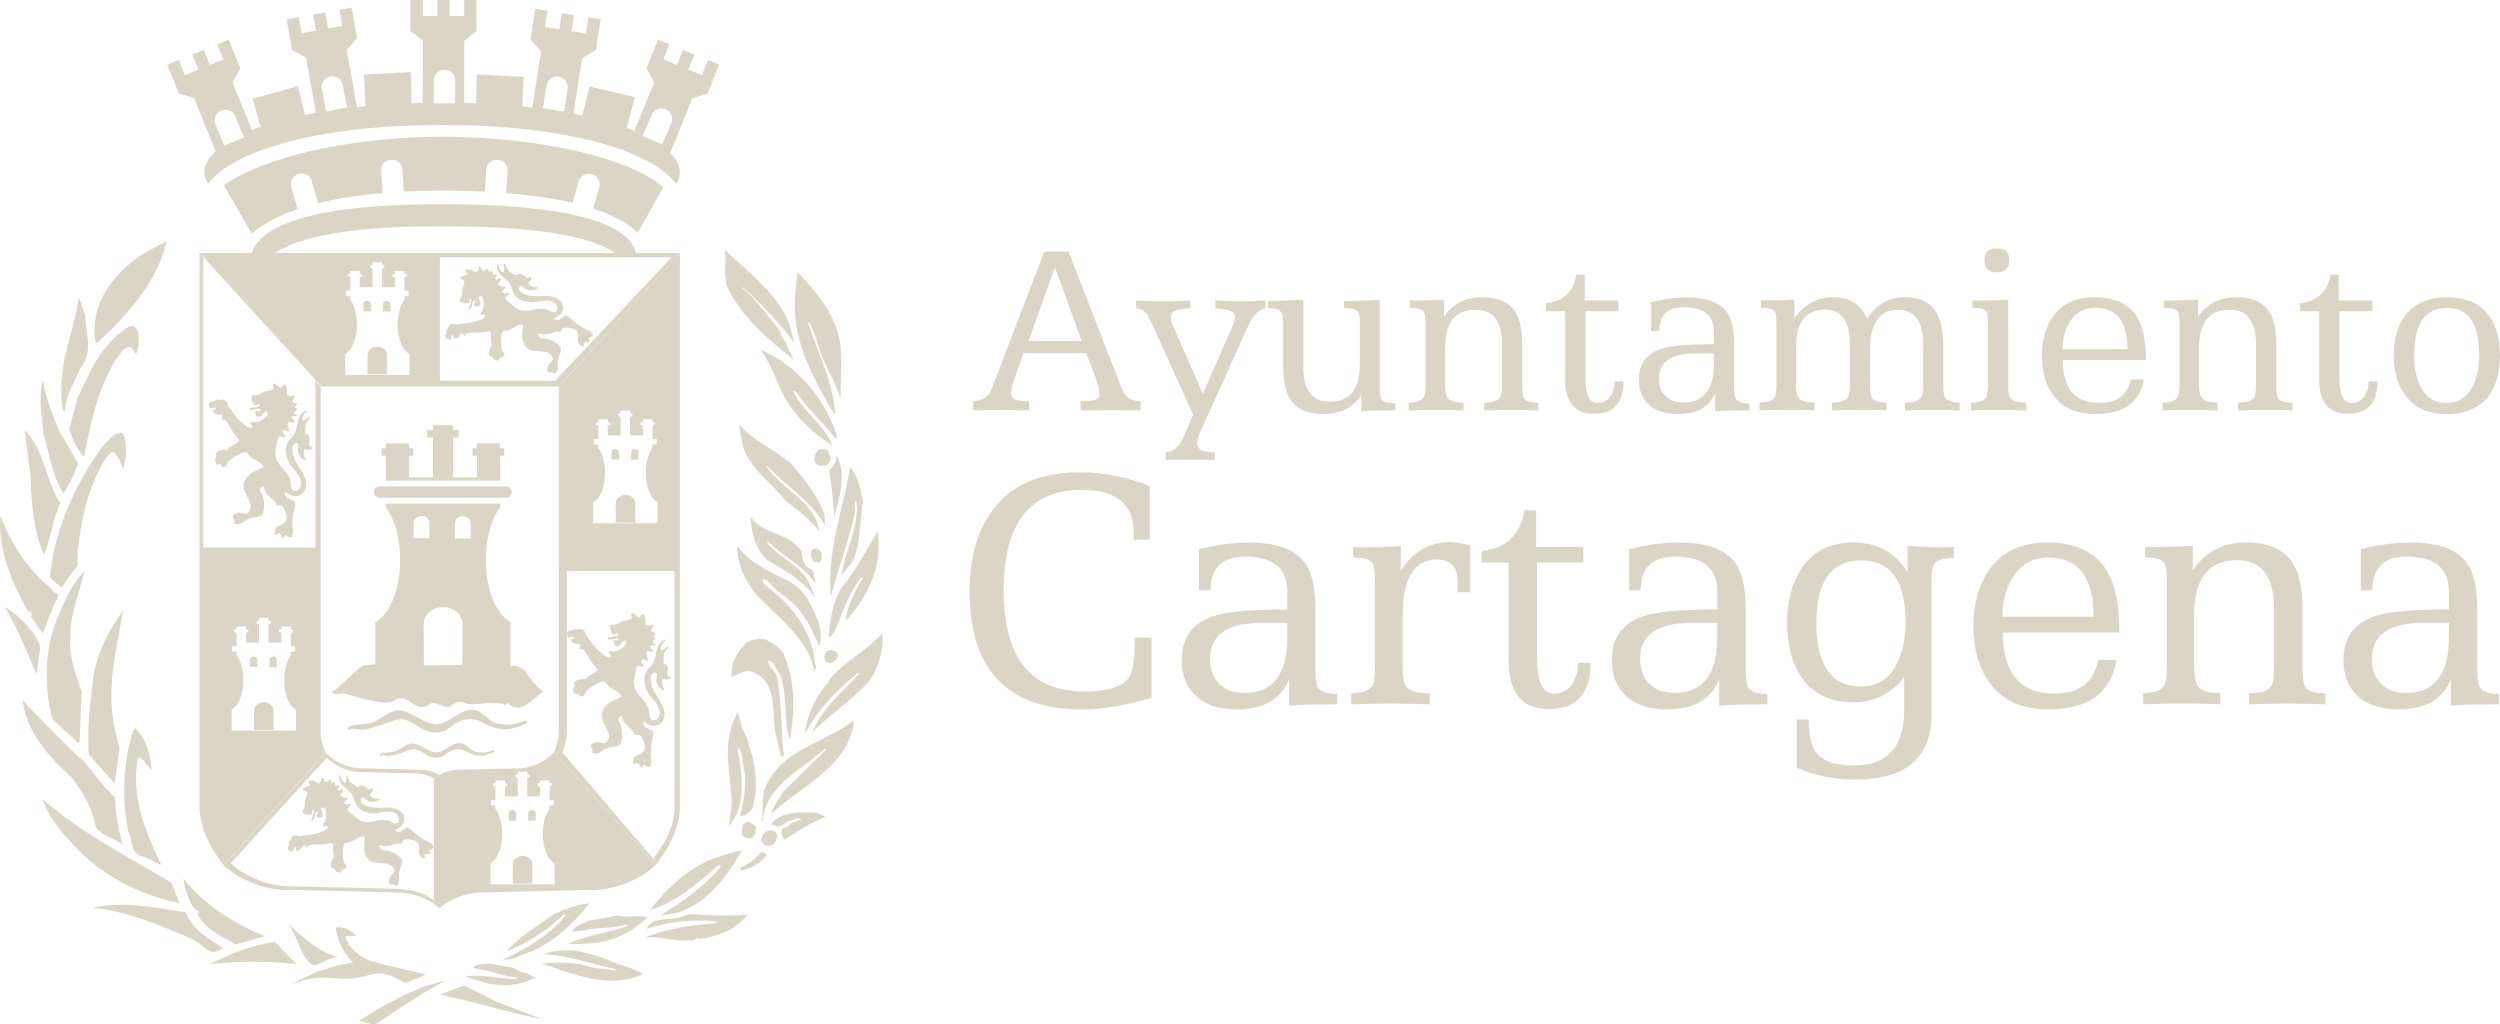 <?xml version="1.0" encoding="UTF-8"?>
<svg xmlns="http://www.w3.org/2000/svg" xmlns:xlink="http://www.w3.org/1999/xlink" xmlns:xodm="http://www.corel.com/coreldraw/odm/2003" xml:space="preserve" width="63.961mm" height="26.21mm" version="1.1" style="shape-rendering:geometricPrecision; text-rendering:geometricPrecision; image-rendering:optimizeQuality; fill-rule:evenodd; clip-rule:evenodd" viewBox="0 0 305.3 125.1">
 <defs>
  <style type="text/css">
   
    .fil1 {fill:#DBD5C5}
    .fil0 {fill:#DBD5C5;fill-rule:nonzero}
   
  </style>
 </defs>
 <g id="Capa_x0020_1">
  <g id="_2936031008176">
   <polygon class="fil0" points="47.14,58.29 47.12,58.29 47.12,58.7 61.08,58.7 61.08,58.29 61.06,58.29 61.06,55.66 61.58,55.66 61.58,54.75 61.06,54.75 61.06,54.14 58.25,54.14 58.25,54.75 57.72,54.75 57.72,55.66 58.25,55.66 58.25,58.29 55.32,58.29 55.32,53.44 56.03,53.44 56.03,52.52 55.32,52.52 55.32,51.92 52.88,51.92 52.88,52.52 52.17,52.52 52.17,53.44 52.88,53.44 52.88,58.29 49.96,58.29 49.96,55.66 50.46,55.66 50.46,54.75 49.96,54.75 49.96,54.14 47.14,54.14 47.14,54.75 46.6,54.75 46.6,55.66 47.14,55.66 "></polygon>
   <path class="fil0" d="M46.35 60.79c0,0 0,0 0,0l15.43 0 0 0c0.38,0 0.7,-0.31 0.7,-0.7 0,-0.38 -0.31,-0.7 -0.7,-0.7l-15.43 0c0,0 0,0 -0,0 -0.39,0 -0.7,0.31 -0.7,0.7 0,0.39 0.31,0.7 0.7,0.7z"></path>
   <path class="fil1" d="M42.26 94.63c-0.01,0.3 0.07,0.54 0.05,0.79 -0.02,0.17 -0.07,0.22 -0.24,0.14 -0.17,-0.09 -0.28,-0.24 -0.34,-0.41 -0.08,-0.2 -0.15,-0.4 -0.24,-0.62 -0.07,0.09 -0.05,0.17 -0.05,0.26 -0.05,0.54 0.2,0.94 0.58,1.28 0.26,0.23 0.53,0.45 0.77,0.71 0.3,0.32 0.43,0.73 0.55,1.13 0.23,0.75 0.82,1.1 1.5,1.3 0.58,0.17 1.19,0.12 1.79,-0.01 0.43,-0.09 0.87,-0.13 1.31,-0.03 0.47,0.11 0.81,0.51 0.79,0.94 -0.02,0.37 -0.3,0.55 -0.65,0.41 -0.28,-0.11 -0.54,-0.29 -0.83,-0.35 -0.48,-0.09 -0.94,-0.01 -1.41,0.09 -0.5,0.11 -1,0.2 -1.5,0.07 -0.32,-0.08 -0.58,-0.27 -0.84,-0.47 -0.35,-0.28 -0.7,-0.55 -1,-0.89 -0.11,-0.12 -0.06,-0.21 0.02,-0.29 0.11,-0.11 0.21,-0.22 0.29,-0.34 0.03,-0.05 0.08,-0.11 0.03,-0.17 -0.04,-0.05 -0.09,0 -0.14,0.01 -0.14,0.03 -0.29,0.08 -0.44,0.03 -0.1,-0.03 -0.17,-0.09 -0.2,-0.17 -0.03,-0.08 0.04,-0.14 0.1,-0.19 0.11,-0.09 0.21,-0.19 0.32,-0.28 0.03,-0.03 0.06,-0.05 0.05,-0.09 -0.01,-0.04 -0.06,-0.02 -0.09,-0.03 -0.23,-0.06 -0.49,-0.05 -0.71,-0.19 -0.19,-0.12 -0.21,-0.2 -0.06,-0.37 0.1,-0.11 0.19,-0.22 0.24,-0.37 0.03,-0.11 -0.01,-0.14 -0.1,-0.12 -0.12,0.03 -0.24,0.09 -0.37,0.12 -0.06,0.01 -0.13,0.04 -0.18,-0.02 -0.05,-0.06 -0.03,-0.14 0,-0.2 0.04,-0.09 0.09,-0.18 0.14,-0.26 0.03,-0.05 0.04,-0.12 0,-0.16 -0.05,-0.05 -0.11,-0.01 -0.16,0.02 -0.24,0.15 -0.24,0.14 -0.32,-0.13 -0.02,-0.06 -0.03,-0.12 -0.05,-0.17 -0.06,-0.13 -0.14,-0.15 -0.23,-0.03 -0.1,0.12 -0.14,0.06 -0.2,-0.04 -0.04,-0.1 0.01,-0.27 -0.13,-0.3 -0.1,-0.02 -0.18,0.12 -0.27,0.18 -0.24,0.17 -0.26,0.16 -0.41,-0.09 -0.08,-0.15 -0.15,-0.32 -0.35,-0.39 -0.03,0.19 -0.05,0.37 -0.15,0.53 -0.14,0.24 -0.28,0.26 -0.49,0.1 -0.21,-0.16 -0.45,-0.27 -0.72,-0.26 -0.25,0.01 -0.32,0.13 -0.2,0.35 0.16,0.3 0.16,0.3 -0.17,0.4 -0.17,0.05 -0.34,0.1 -0.47,0.23 -0.14,0.13 -0.14,0.19 0.03,0.26 0.03,0.01 0.05,0.02 0.08,0.03 0.32,0.1 0.35,0.18 0.28,0.51 -0.07,0.3 -0.24,0.57 -0.23,0.88 0.01,0.36 -0.02,0.7 -0.25,1 -0.12,0.15 -0.02,0.37 0.16,0.4 0.18,0.03 0.35,0.11 0.53,0.13 0.12,0.02 0.22,-0.01 0.32,-0.04 0.12,-0.05 0.17,-0.12 0.12,-0.25 -0.01,-0.02 -0.03,-0.05 -0.03,-0.07 0.01,-0.1 0.04,-0.2 0.15,-0.2 0.12,0 0.09,0.11 0.09,0.18 -0,0.17 -0.07,0.33 -0.12,0.49 -0.04,0.13 -0.11,0.27 -0.16,0.4 -0.02,0.05 -0.06,0.12 -0.01,0.16 0.07,0.05 0.15,0.02 0.2,-0.03 0.11,-0.11 0.15,-0.24 0.18,-0.38 0.04,-0.16 0.06,-0.32 0.14,-0.47 0.04,-0.08 0.1,-0.14 0.19,-0.16 0.04,-0.01 0.08,0.02 0.09,0.06 0.02,0.09 -0.02,0.16 -0.08,0.23 -0.22,0.26 -0.17,0.38 0.16,0.45 0.39,0.08 0.6,-0.24 0.47,-0.53 -0.06,-0.15 -0.11,-0.32 -0.16,-0.48 -0.04,-0.16 0.01,-0.24 0.18,-0.24 0.2,0 0.31,0.1 0.35,0.29 0.11,0.57 0.15,1.14 -0.21,1.65 -0.06,0.08 -0.17,0.18 -0.1,0.28 0.07,0.11 0.2,0.04 0.3,0.04 0.1,-0 0.22,-0.03 0.27,0.06 0.05,0.11 -0.03,0.19 -0.1,0.28 -0.24,0.26 -0.57,0.34 -0.88,0.45 -0.62,0.25 -1.27,0.27 -1.92,0.37 -0.08,0.02 -0.17,0.02 -0.25,0.04 -0.18,0.05 -0.34,0.06 -0.53,-0.02 -0.27,-0.11 -0.52,0.02 -0.74,0.2 -0.02,0.02 -0.05,0.05 -0.05,0.06 0.06,0.22 -0.12,0.3 -0.22,0.44 -0.07,0.1 -0.13,0.18 -0.03,0.3 0.06,0.06 -0,0.12 -0.04,0.17 -0.25,0.36 -0.1,0.69 0.33,0.74 0.14,0.02 0.24,-0.01 0.27,-0.18 0.01,-0.09 0.05,-0.17 0.09,-0.25 0.03,-0.07 0.07,-0.13 0.15,-0.1 0.08,0.04 0.07,0.12 0.06,0.19 -0,0.07 -0.14,0.15 -0.04,0.22 0.1,0.08 0.23,0.05 0.35,0 0.17,-0.07 0.3,-0.21 0.39,-0.36 0.22,-0.36 0.33,-0.36 0.56,-0.01 0.01,0.03 0.04,0.05 0.06,0.07 0.02,-0.01 0.04,-0.02 0.04,-0.02 0.15,-0.33 0.41,-0.4 0.77,-0.4 0.69,0.01 1.38,0.02 2.06,-0.15 0.2,-0.05 0.26,-0.01 0.3,0.19 0.05,0.26 0.02,0.53 0.03,0.79 0,0.2 -0,0.39 0.1,0.57 0.06,0.1 -0,0.19 -0.06,0.27 -0.15,0.25 -0.28,0.52 -0.3,0.82 -0.01,0.09 0,0.18 0.02,0.27 0.02,0.08 0.07,0.18 0.14,0.16 0.25,-0.04 0.29,0.14 0.38,0.29 0.12,0.18 0.32,0.22 0.52,0.22 0.13,0 0.21,-0.06 0.21,-0.18 0.01,-0.16 0.09,-0.21 0.23,-0.19 0.15,0.02 0.28,-0.05 0.33,-0.18 0.06,-0.14 0.09,-0.3 -0.04,-0.42 -0.21,-0.18 -0.27,-0.42 -0.29,-0.68 -0.05,-0.51 -0.08,-1.02 0.02,-1.53 0.06,-0.31 0.13,-0.45 0.52,-0.49 0.38,-0.04 0.67,-0.19 0.97,-0.38 0.26,-0.17 0.52,-0.31 0.82,-0.37 0.24,-0.04 0.28,-0.01 0.29,0.23 0,0.24 -0.04,0.48 -0.06,0.71 -0.08,0.67 0,1.31 0.47,1.84 0.29,0.34 0.7,0.41 1.13,0.46 0.44,0.05 0.88,0.02 1.31,0.14 0.31,0.08 0.55,0.24 0.68,0.54 0.13,0.3 0.1,0.49 -0.15,0.72 -0.21,0.2 -0.41,0.41 -0.43,0.71 -0.01,0.14 -0.02,0.26 0.05,0.39 0.07,0.12 0.17,0.2 0.32,0.14 0.12,-0.04 0.22,-0.03 0.32,0.08 0.15,0.15 0.32,0.11 0.43,-0.1 0.12,-0.25 0.18,-0.51 0.14,-0.78 -0.08,-0.52 0.04,-1 0.25,-1.46 0.1,-0.21 0.11,-0.42 0.14,-0.64 0.01,-0.07 -0.01,-0.14 -0.07,-0.2 -0.5,-0.58 -1.14,-0.93 -1.9,-1.07 -0.15,-0.03 -0.31,0.03 -0.47,0 -0.21,-0.04 -0.4,-0.41 -0.3,-0.6 0.03,-0.06 0.08,-0.04 0.12,-0.02 0.49,0.21 0.96,0.11 1.43,-0.05 0.32,-0.11 0.64,-0.2 0.98,-0.15 0.08,0.02 0.15,-0.02 0.17,-0.1 0.15,-0.43 0.48,-0.46 0.86,-0.42 0.23,0.02 0.46,0.08 0.68,0.16 0.35,0.12 0.57,0.46 0.56,0.86 -0,0.14 -0.03,0.28 -0.04,0.43 -0.03,0.42 0.14,0.69 0.53,0.84 0.06,0.02 0.12,0.03 0.17,0 0.07,-0.04 0.03,-0.11 0.02,-0.16 -0.06,-0.29 0.03,-0.38 0.33,-0.33 0.03,0.01 0.06,0.01 0.09,0.01 0.1,0.01 0.21,0.03 0.27,-0.07 0.06,-0.1 0.02,-0.19 -0.06,-0.26 -0.13,-0.14 -0.11,-0.2 0.08,-0.23 0.07,-0.01 0.13,-0.06 0.19,-0.09 0.25,-0.16 0.27,-0.32 0.05,-0.52 -0.15,-0.13 -0.31,-0.26 -0.5,-0.34 -0.84,-0.36 -1.55,-0.91 -2.2,-1.54 -0.28,-0.27 -0.42,-0.27 -0.73,-0.05 -0.14,0.1 -0.28,0.21 -0.43,0.3 -0.2,0.13 -0.5,0.11 -0.64,-0.02 -0.1,-0.08 -0.13,-0.14 0.03,-0.2 0.38,-0.13 0.7,-0.33 0.9,-0.71 0.29,-0.58 0.05,-1.32 -0.52,-1.64 -0.6,-0.32 -1.24,-0.36 -1.9,-0.32 -0.6,0.03 -1.21,0.06 -1.8,-0.11 -0.32,-0.1 -0.64,-0.19 -0.87,-0.47 -0.07,-0.09 -0.11,-0.18 -0.12,-0.29 -0.02,-0.14 0.01,-0.26 0.14,-0.34 0.12,-0.08 0.21,-0.01 0.3,0.06 0.24,0.21 0.48,0.42 0.83,0.45 0.35,0.02 0.69,-0.01 0.99,-0.23 0.03,-0.02 0.07,-0.05 0.06,-0.09 -0.02,-0.06 -0.07,-0.03 -0.12,-0.03 -0.31,-0.02 -0.61,-0.07 -0.87,-0.24 -0.23,-0.15 -0.24,-0.24 -0.06,-0.44 0.05,-0.06 0.11,-0.12 0.15,-0.18 0.09,-0.13 0.11,-0.27 0.07,-0.41 -0.01,-0.09 -0.05,-0.1 -0.11,-0.05 -0.05,0.04 -0.08,0.08 -0.13,0.1 -0.15,0.08 -0.28,0.12 -0.42,-0.04 -0.15,-0.16 -0.35,-0.26 -0.54,-0.35 -0.2,-0.09 -0.4,-0.07 -0.56,0.08 -0.09,0.09 -0.14,0.08 -0.24,-0.01 -0.16,-0.15 -0.38,-0.23 -0.56,-0.36 -0.2,-0.14 -0.32,-0.32 -0.4,-0.53 -0.06,-0.17 -0.12,-0.34 -0.28,-0.51z"></path>
   <path class="fil1" d="M61.51 32.25c-0.01,0.3 0.07,0.54 0.05,0.79 -0.01,0.17 -0.07,0.22 -0.23,0.14 -0.18,-0.08 -0.28,-0.23 -0.35,-0.4 -0.08,-0.2 -0.15,-0.4 -0.24,-0.62 -0.07,0.08 -0.05,0.17 -0.06,0.25 -0.05,0.53 0.19,0.93 0.58,1.27 0.26,0.23 0.54,0.45 0.78,0.7 0.3,0.32 0.44,0.72 0.56,1.12 0.24,0.75 0.82,1.09 1.51,1.29 0.6,0.18 1.21,0.12 1.81,-0.01 0.44,-0.09 0.88,-0.13 1.33,-0.03 0.47,0.11 0.82,0.51 0.8,0.93 -0.02,0.37 -0.31,0.54 -0.66,0.4 -0.28,-0.11 -0.54,-0.28 -0.84,-0.34 -0.48,-0.1 -0.95,-0.02 -1.42,0.08 -0.5,0.11 -1.01,0.2 -1.52,0.06 -0.32,-0.08 -0.58,-0.26 -0.84,-0.46 -0.35,-0.28 -0.71,-0.55 -1.01,-0.88 -0.11,-0.12 -0.07,-0.2 0.02,-0.29 0.11,-0.1 0.21,-0.21 0.3,-0.33 0.03,-0.05 0.08,-0.1 0.03,-0.16 -0.04,-0.06 -0.09,0 -0.14,0.01 -0.15,0.03 -0.29,0.08 -0.45,0.04 -0.1,-0.03 -0.17,-0.09 -0.2,-0.17 -0.02,-0.08 0.04,-0.14 0.1,-0.19 0.12,-0.09 0.22,-0.18 0.33,-0.28 0.03,-0.03 0.06,-0.05 0.05,-0.1 -0.01,-0.03 -0.05,-0.01 -0.09,-0.03 -0.24,-0.06 -0.49,-0.05 -0.72,-0.19 -0.19,-0.12 -0.21,-0.2 -0.06,-0.37 0.1,-0.11 0.2,-0.22 0.25,-0.37 0.03,-0.1 -0.01,-0.14 -0.1,-0.12 -0.13,0.03 -0.25,0.09 -0.38,0.12 -0.06,0.02 -0.13,0.04 -0.18,-0.02 -0.05,-0.06 -0.03,-0.14 -0,-0.2 0.04,-0.08 0.09,-0.17 0.14,-0.26 0.03,-0.05 0.04,-0.12 0,-0.16 -0.05,-0.05 -0.11,-0.01 -0.16,0.02 -0.24,0.14 -0.24,0.14 -0.33,-0.13 -0.02,-0.06 -0.02,-0.12 -0.05,-0.17 -0.06,-0.14 -0.15,-0.15 -0.24,-0.04 -0.1,0.11 -0.15,0.06 -0.2,-0.04 -0.05,-0.1 0.01,-0.27 -0.13,-0.3 -0.1,-0.01 -0.18,0.12 -0.27,0.18 -0.24,0.17 -0.27,0.16 -0.41,-0.09 -0.09,-0.16 -0.16,-0.32 -0.36,-0.39 -0.03,0.19 -0.05,0.37 -0.15,0.53 -0.15,0.23 -0.28,0.26 -0.5,0.1 -0.22,-0.15 -0.46,-0.26 -0.73,-0.26 -0.25,0 -0.32,0.13 -0.2,0.34 0.17,0.29 0.17,0.29 -0.17,0.4 -0.16,0.05 -0.34,0.1 -0.48,0.22 -0.14,0.13 -0.13,0.19 0.04,0.26 0.02,0.01 0.05,0.02 0.07,0.03 0.32,0.1 0.36,0.18 0.29,0.51 -0.06,0.29 -0.24,0.56 -0.24,0.88 0.01,0.35 -0.02,0.68 -0.25,0.99 -0.11,0.15 -0.02,0.36 0.16,0.4 0.18,0.03 0.35,0.11 0.53,0.13 0.12,0.01 0.22,-0 0.33,-0.04 0.12,-0.05 0.17,-0.13 0.12,-0.25 -0.01,-0.02 -0.03,-0.05 -0.03,-0.07 0.01,-0.1 0.04,-0.19 0.15,-0.19 0.12,-0 0.1,0.1 0.1,0.17 -0,0.17 -0.07,0.33 -0.12,0.48 -0.05,0.14 -0.11,0.27 -0.16,0.4 -0.02,0.05 -0.06,0.12 -0,0.16 0.06,0.05 0.14,0.03 0.19,-0.02 0.11,-0.11 0.15,-0.24 0.18,-0.38 0.04,-0.16 0.06,-0.32 0.15,-0.46 0.05,-0.08 0.1,-0.14 0.19,-0.16 0.04,-0 0.08,0.02 0.09,0.06 0.02,0.09 -0.02,0.16 -0.08,0.23 -0.22,0.25 -0.17,0.37 0.16,0.44 0.4,0.08 0.61,-0.24 0.48,-0.53 -0.07,-0.16 -0.11,-0.32 -0.16,-0.48 -0.05,-0.16 0.01,-0.23 0.18,-0.23 0.2,0 0.31,0.1 0.35,0.28 0.11,0.57 0.15,1.13 -0.21,1.64 -0.06,0.08 -0.17,0.18 -0.1,0.28 0.07,0.11 0.2,0.04 0.31,0.03 0.1,-0 0.22,-0.03 0.27,0.07 0.05,0.1 -0.03,0.18 -0.1,0.26 -0.24,0.26 -0.57,0.33 -0.88,0.45 -0.62,0.24 -1.29,0.26 -1.94,0.36 -0.09,0.02 -0.17,0.02 -0.25,0.04 -0.18,0.05 -0.34,0.06 -0.53,-0.02 -0.27,-0.11 -0.53,0.02 -0.74,0.19 -0.02,0.02 -0.05,0.05 -0.04,0.06 0.06,0.21 -0.13,0.3 -0.23,0.44 -0.07,0.09 -0.14,0.18 -0.03,0.29 0.05,0.06 -0,0.12 -0.04,0.17 -0.25,0.36 -0.1,0.68 0.33,0.74 0.14,0.02 0.25,-0.02 0.27,-0.18 0.02,-0.09 0.05,-0.17 0.09,-0.25 0.02,-0.06 0.07,-0.12 0.15,-0.1 0.08,0.03 0.07,0.11 0.06,0.19 -0,0.08 -0.14,0.15 -0.04,0.22 0.11,0.08 0.24,0.05 0.36,0 0.18,-0.07 0.31,-0.2 0.4,-0.36 0.21,-0.36 0.32,-0.36 0.56,-0.02 0.02,0.03 0.03,0.05 0.05,0.08 0.02,-0.01 0.04,-0.02 0.04,-0.02 0.16,-0.33 0.42,-0.4 0.78,-0.39 0.69,0.01 1.39,0.02 2.08,-0.15 0.2,-0.05 0.26,-0.01 0.29,0.18 0.05,0.26 0.03,0.53 0.03,0.79 0,0.19 -0,0.39 0.11,0.56 0.06,0.1 -0.01,0.18 -0.06,0.27 -0.15,0.25 -0.28,0.51 -0.3,0.81 -0.01,0.09 0.01,0.18 0.02,0.27 0.01,0.08 0.07,0.18 0.15,0.17 0.25,-0.04 0.29,0.14 0.39,0.29 0.11,0.18 0.31,0.22 0.52,0.22 0.13,0 0.21,-0.06 0.22,-0.18 0.01,-0.16 0.09,-0.2 0.23,-0.19 0.16,0.01 0.28,-0.05 0.33,-0.19 0.06,-0.14 0.1,-0.29 -0.04,-0.41 -0.21,-0.18 -0.26,-0.42 -0.29,-0.68 -0.06,-0.51 -0.08,-1.01 0.02,-1.52 0.05,-0.31 0.13,-0.45 0.53,-0.48 0.38,-0.04 0.67,-0.19 0.97,-0.38 0.26,-0.16 0.52,-0.3 0.83,-0.36 0.24,-0.04 0.28,-0.01 0.29,0.23 0.01,0.24 -0.04,0.47 -0.06,0.71 -0.08,0.66 0,1.29 0.47,1.82 0.3,0.33 0.71,0.41 1.14,0.46 0.44,0.04 0.89,0.02 1.32,0.14 0.3,0.09 0.55,0.24 0.69,0.54 0.14,0.3 0.1,0.49 -0.15,0.71 -0.22,0.19 -0.41,0.4 -0.43,0.71 -0.01,0.13 -0.02,0.26 0.05,0.38 0.08,0.12 0.18,0.19 0.33,0.14 0.13,-0.04 0.22,-0.03 0.33,0.07 0.15,0.15 0.32,0.11 0.42,-0.1 0.12,-0.24 0.19,-0.5 0.15,-0.76 -0.08,-0.52 0.04,-0.99 0.26,-1.45 0.09,-0.21 0.11,-0.43 0.14,-0.65 0.01,-0.07 -0.01,-0.14 -0.06,-0.2 -0.52,-0.58 -1.16,-0.92 -1.92,-1.06 -0.16,-0.03 -0.31,0.03 -0.47,0 -0.21,-0.04 -0.4,-0.4 -0.3,-0.59 0.03,-0.07 0.08,-0.04 0.11,-0.02 0.5,0.21 0.97,0.11 1.45,-0.05 0.32,-0.11 0.65,-0.2 0.99,-0.14 0.08,0.02 0.15,-0.02 0.18,-0.1 0.15,-0.43 0.49,-0.45 0.87,-0.41 0.24,0.02 0.46,0.08 0.69,0.16 0.36,0.12 0.57,0.46 0.56,0.85 -0,0.15 -0.02,0.28 -0.04,0.42 -0.03,0.42 0.14,0.68 0.53,0.83 0.06,0.02 0.12,0.03 0.17,0 0.07,-0.04 0.02,-0.11 0.01,-0.16 -0.06,-0.29 0.03,-0.38 0.33,-0.33 0.03,0 0.06,0.01 0.1,0.01 0.1,0.01 0.21,0.04 0.27,-0.06 0.06,-0.1 0.01,-0.2 -0.06,-0.27 -0.13,-0.14 -0.11,-0.2 0.08,-0.23 0.07,-0.01 0.13,-0.06 0.19,-0.1 0.25,-0.16 0.27,-0.31 0.05,-0.51 -0.15,-0.13 -0.31,-0.26 -0.51,-0.34 -0.85,-0.36 -1.56,-0.9 -2.21,-1.53 -0.28,-0.27 -0.43,-0.27 -0.74,-0.05 -0.14,0.1 -0.28,0.21 -0.44,0.3 -0.2,0.12 -0.5,0.11 -0.65,-0.02 -0.09,-0.08 -0.12,-0.14 0.04,-0.19 0.38,-0.13 0.71,-0.34 0.9,-0.71 0.29,-0.58 0.05,-1.31 -0.53,-1.62 -0.6,-0.32 -1.25,-0.35 -1.91,-0.32 -0.61,0.03 -1.22,0.06 -1.81,-0.11 -0.32,-0.1 -0.65,-0.19 -0.87,-0.47 -0.07,-0.09 -0.11,-0.19 -0.12,-0.29 -0.02,-0.13 0.01,-0.26 0.14,-0.34 0.13,-0.08 0.22,-0.01 0.3,0.06 0.25,0.21 0.49,0.42 0.83,0.44 0.36,0.02 0.7,-0.01 0.99,-0.22 0.03,-0.03 0.08,-0.05 0.06,-0.09 -0.02,-0.06 -0.07,-0.03 -0.12,-0.04 -0.31,-0.02 -0.61,-0.07 -0.88,-0.24 -0.23,-0.15 -0.24,-0.24 -0.06,-0.44 0.05,-0.06 0.1,-0.11 0.15,-0.18 0.09,-0.12 0.11,-0.26 0.07,-0.41 -0.02,-0.08 -0.05,-0.09 -0.12,-0.04 -0.04,0.03 -0.08,0.07 -0.12,0.1 -0.15,0.08 -0.28,0.12 -0.42,-0.04 -0.15,-0.16 -0.35,-0.26 -0.55,-0.35 -0.2,-0.08 -0.4,-0.07 -0.57,0.08 -0.09,0.08 -0.15,0.08 -0.24,-0.01 -0.17,-0.14 -0.39,-0.22 -0.58,-0.35 -0.2,-0.14 -0.32,-0.32 -0.4,-0.54 -0.06,-0.17 -0.12,-0.34 -0.29,-0.51z"></path>
   <path class="fil1" d="M37.88 50.82c-0.29,0.16 -0.47,0.36 -0.71,0.48 -0.17,0.09 -0.25,0.06 -0.26,-0.13 -0.02,-0.21 0.07,-0.39 0.19,-0.54 0.14,-0.19 0.29,-0.36 0.45,-0.56 -0.12,-0.02 -0.19,0.05 -0.27,0.09 -0.53,0.25 -0.77,0.69 -0.88,1.24 -0.07,0.37 -0.14,0.74 -0.25,1.11 -0.13,0.46 -0.44,0.8 -0.75,1.14 -0.58,0.63 -0.58,1.36 -0.4,2.1 0.16,0.65 0.53,1.19 0.98,1.68 0.32,0.36 0.6,0.74 0.75,1.21 0.15,0.5 -0.04,1.04 -0.44,1.25 -0.36,0.18 -0.68,0.01 -0.74,-0.39 -0.05,-0.32 -0.03,-0.66 -0.13,-0.96 -0.17,-0.5 -0.5,-0.89 -0.84,-1.27 -0.38,-0.41 -0.73,-0.83 -0.88,-1.37 -0.1,-0.34 -0.07,-0.68 -0.02,-1.03 0.07,-0.48 0.13,-0.96 0.28,-1.42 0.06,-0.17 0.16,-0.18 0.29,-0.15 0.15,0.05 0.31,0.08 0.47,0.1 0.06,0 0.14,0.01 0.17,-0.06 0.03,-0.07 -0.05,-0.09 -0.09,-0.13 -0.11,-0.12 -0.23,-0.23 -0.27,-0.39 -0.03,-0.11 -0.01,-0.21 0.05,-0.28 0.06,-0.06 0.15,-0.04 0.24,-0.01 0.14,0.06 0.29,0.1 0.44,0.15 0.04,0.02 0.08,0.03 0.11,-0 0.03,-0.04 -0.01,-0.06 -0.02,-0.1 -0.07,-0.25 -0.22,-0.48 -0.21,-0.77 0.01,-0.24 0.08,-0.31 0.31,-0.26 0.16,0.03 0.32,0.06 0.48,0.02 0.12,-0.02 0.13,-0.08 0.06,-0.16 -0.1,-0.1 -0.22,-0.18 -0.32,-0.28 -0.05,-0.05 -0.11,-0.11 -0.08,-0.18 0.03,-0.08 0.11,-0.1 0.19,-0.11 0.11,-0.01 0.21,-0.01 0.33,-0.02 0.06,0 0.13,-0.03 0.15,-0.09 0.02,-0.07 -0.05,-0.11 -0.11,-0.14 -0.27,-0.15 -0.27,-0.15 -0.05,-0.38 0.05,-0.04 0.09,-0.09 0.13,-0.14 0.09,-0.13 0.06,-0.21 -0.1,-0.24 -0.16,-0.03 -0.13,-0.1 -0.06,-0.2 0.06,-0.1 0.26,-0.15 0.21,-0.29 -0.04,-0.1 -0.2,-0.1 -0.31,-0.16 -0.29,-0.12 -0.3,-0.15 -0.14,-0.43 0.1,-0.16 0.21,-0.31 0.17,-0.54 -0.19,0.07 -0.37,0.16 -0.58,0.15 -0.3,-0.01 -0.39,-0.12 -0.36,-0.41 0.03,-0.28 0,-0.57 -0.15,-0.82 -0.14,-0.24 -0.29,-0.23 -0.43,0 -0.18,0.31 -0.18,0.31 -0.46,0.06 -0.14,-0.13 -0.28,-0.26 -0.46,-0.32 -0.2,-0.06 -0.25,-0.02 -0.23,0.17 0,0.03 0,0.06 0.01,0.09 0.08,0.35 0.03,0.43 -0.32,0.54 -0.31,0.1 -0.66,0.09 -0.95,0.26 -0.33,0.2 -0.66,0.37 -1.07,0.32 -0.2,-0.03 -0.35,0.18 -0.29,0.37 0.06,0.19 0.08,0.38 0.16,0.57 0.05,0.11 0.13,0.2 0.22,0.27 0.11,0.09 0.2,0.09 0.29,-0.02 0.02,-0.02 0.03,-0.05 0.05,-0.06 0.1,-0.04 0.21,-0.07 0.27,0.04 0.07,0.11 -0.05,0.15 -0.12,0.18 -0.16,0.09 -0.35,0.12 -0.53,0.15 -0.15,0.03 -0.31,0.05 -0.46,0.07 -0.06,0.01 -0.14,0.01 -0.15,0.08 -0.01,0.09 0.05,0.15 0.14,0.17 0.15,0.04 0.3,0.01 0.46,-0.04 0.17,-0.05 0.33,-0.12 0.52,-0.12 0.1,0 0.18,0.01 0.25,0.09 0.03,0.04 0.02,0.09 -0.01,0.12 -0.08,0.07 -0.16,0.07 -0.26,0.05 -0.35,-0.06 -0.45,0.04 -0.33,0.39 0.13,0.42 0.55,0.43 0.75,0.16 0.11,-0.15 0.24,-0.28 0.37,-0.41 0.13,-0.13 0.23,-0.11 0.32,0.04 0.1,0.18 0.07,0.34 -0.08,0.48 -0.47,0.41 -0.98,0.76 -1.65,0.7 -0.11,-0.01 -0.25,-0.06 -0.32,0.06 -0.07,0.13 0.07,0.21 0.13,0.3 0.06,0.09 0.15,0.18 0.08,0.29 -0.06,0.11 -0.19,0.08 -0.31,0.05 -0.37,-0.08 -0.62,-0.35 -0.9,-0.57 -0.56,-0.44 -0.95,-1.05 -1.39,-1.59 -0.06,-0.07 -0.11,-0.15 -0.17,-0.21 -0.14,-0.14 -0.24,-0.28 -0.27,-0.5 -0.05,-0.31 -0.3,-0.48 -0.59,-0.58 -0.03,-0.02 -0.07,-0.02 -0.08,-0.01 -0.17,0.17 -0.35,0.05 -0.53,0.03 -0.12,-0.01 -0.24,-0.03 -0.29,0.13 -0.03,0.09 -0.1,0.06 -0.18,0.05 -0.48,-0.03 -0.7,0.28 -0.52,0.71 0.06,0.13 0.15,0.22 0.32,0.15 0.09,-0.04 0.19,-0.05 0.29,-0.06 0.07,-0.01 0.15,0 0.17,0.09 0.02,0.1 -0.06,0.13 -0.14,0.16 -0.07,0.04 -0.22,-0.05 -0.23,0.08 -0.01,0.14 0.08,0.25 0.19,0.33 0.17,0.12 0.36,0.17 0.56,0.17 0.46,0 0.52,0.1 0.31,0.51 -0.01,0.03 -0.03,0.06 -0.04,0.09 0.02,0.02 0.03,0.03 0.04,0.03 0.39,-0.04 0.6,0.16 0.79,0.5 0.36,0.64 0.74,1.29 1.26,1.83 0.16,0.16 0.15,0.24 -0.01,0.39 -0.22,0.19 -0.48,0.31 -0.73,0.46 -0.18,0.11 -0.37,0.21 -0.47,0.41 -0.06,0.12 -0.18,0.1 -0.28,0.1 -0.32,-0 -0.63,0.02 -0.93,0.16 -0.09,0.05 -0.16,0.11 -0.24,0.17 -0.07,0.05 -0.13,0.16 -0.08,0.22 0.18,0.21 0.03,0.34 -0.06,0.51 -0.1,0.21 -0.03,0.42 0.07,0.61 0.07,0.12 0.18,0.16 0.29,0.1 0.16,-0.08 0.24,-0.03 0.3,0.11 0.07,0.16 0.19,0.23 0.36,0.21 0.16,-0.02 0.33,-0.08 0.37,-0.27 0.06,-0.29 0.25,-0.47 0.48,-0.64 0.45,-0.33 0.91,-0.63 1.44,-0.82 0.32,-0.12 0.49,-0.12 0.74,0.22 0.24,0.33 0.55,0.52 0.89,0.69 0.29,0.15 0.57,0.32 0.79,0.57 0.17,0.19 0.16,0.25 -0.06,0.39 -0.22,0.13 -0.46,0.23 -0.71,0.33 -0.66,0.29 -1.21,0.71 -1.46,1.43 -0.15,0.46 0,0.88 0.19,1.3 0.2,0.43 0.46,0.84 0.58,1.3 0.09,0.33 0.07,0.64 -0.13,0.93 -0.21,0.29 -0.41,0.36 -0.75,0.25 -0.3,-0.09 -0.6,-0.16 -0.9,-0.01 -0.13,0.07 -0.26,0.13 -0.33,0.26 -0.07,0.14 -0.09,0.26 0.04,0.38 0.1,0.09 0.14,0.18 0.1,0.34 -0.06,0.22 0.07,0.35 0.33,0.34 0.29,-0.02 0.57,-0.1 0.8,-0.29 0.44,-0.36 0.95,-0.51 1.5,-0.56 0.25,-0.02 0.46,-0.14 0.69,-0.22 0.07,-0.03 0.12,-0.09 0.15,-0.17 0.27,-0.79 0.24,-1.58 -0.04,-2.36 -0.06,-0.16 -0.2,-0.27 -0.26,-0.43 -0.08,-0.22 0.16,-0.59 0.39,-0.61 0.07,-0 0.08,0.05 0.08,0.1 0.07,0.57 0.42,0.96 0.83,1.31 0.27,0.23 0.53,0.48 0.66,0.83 0.03,0.08 0.1,0.13 0.18,0.11 0.48,-0.09 0.7,0.2 0.86,0.58 0.1,0.23 0.18,0.48 0.22,0.72 0.08,0.39 -0.12,0.78 -0.5,0.99 -0.13,0.07 -0.28,0.13 -0.42,0.19 -0.41,0.2 -0.57,0.51 -0.5,0.95 0.02,0.07 0.04,0.13 0.09,0.16 0.08,0.05 0.12,-0.03 0.16,-0.07 0.24,-0.21 0.37,-0.18 0.49,0.13 0.01,0.03 0.03,0.06 0.04,0.1 0.04,0.1 0.08,0.21 0.2,0.22 0.13,0.01 0.19,-0.1 0.22,-0.2 0.06,-0.19 0.13,-0.21 0.26,-0.05 0.05,0.05 0.13,0.09 0.19,0.12 0.29,0.14 0.44,0.07 0.51,-0.24 0.04,-0.21 0.07,-0.44 0.04,-0.65 -0.13,-0.98 0.01,-1.94 0.25,-2.89 0.1,-0.41 0.02,-0.54 -0.35,-0.71 -0.17,-0.08 -0.35,-0.16 -0.52,-0.24 -0.23,-0.12 -0.38,-0.4 -0.34,-0.61 0.02,-0.14 0.06,-0.19 0.2,-0.08 0.33,0.28 0.69,0.48 1.15,0.45 0.7,-0.05 1.26,-0.67 1.24,-1.38 -0.02,-0.74 -0.35,-1.36 -0.73,-1.95 -0.36,-0.55 -0.72,-1.1 -0.88,-1.74 -0.08,-0.35 -0.17,-0.71 -0.04,-1.06 0.04,-0.12 0.12,-0.2 0.2,-0.27 0.12,-0.09 0.25,-0.13 0.4,-0.06 0.13,0.07 0.12,0.19 0.1,0.31 -0.06,0.34 -0.13,0.69 0.04,1.02 0.17,0.34 0.38,0.63 0.75,0.79 0.04,0.02 0.09,0.05 0.12,0.01 0.05,-0.05 -0.01,-0.09 -0.03,-0.13 -0.15,-0.3 -0.26,-0.61 -0.24,-0.95 0.01,-0.3 0.09,-0.35 0.38,-0.3 0.09,0.02 0.17,0.03 0.25,0.04 0.16,0.02 0.3,-0.04 0.42,-0.16 0.07,-0.06 0.06,-0.1 -0.02,-0.14 -0.05,-0.02 -0.11,-0.03 -0.16,-0.06 -0.16,-0.09 -0.27,-0.2 -0.2,-0.41 0.07,-0.23 0.06,-0.46 0.02,-0.69 -0.02,-0.23 -0.14,-0.42 -0.38,-0.48 -0.13,-0.04 -0.15,-0.09 -0.12,-0.23 0.04,-0.24 0,-0.48 0.03,-0.72 0.02,-0.26 0.12,-0.47 0.28,-0.66 0.12,-0.14 0.25,-0.29 0.33,-0.54z"></path>
   <path class="fil1" d="M81.66 78.86c-0.29,0.16 -0.47,0.36 -0.71,0.48 -0.17,0.08 -0.24,0.06 -0.26,-0.14 -0.01,-0.21 0.07,-0.38 0.2,-0.55 0.14,-0.19 0.29,-0.36 0.45,-0.56 -0.12,-0.02 -0.19,0.05 -0.27,0.09 -0.53,0.24 -0.77,0.69 -0.88,1.23 -0.07,0.37 -0.14,0.74 -0.24,1.1 -0.13,0.46 -0.44,0.81 -0.75,1.14 -0.58,0.63 -0.58,1.36 -0.4,2.11 0.15,0.65 0.53,1.18 0.98,1.68 0.33,0.35 0.61,0.74 0.74,1.21 0.16,0.5 -0.03,1.04 -0.44,1.25 -0.36,0.19 -0.68,0.02 -0.74,-0.39 -0.04,-0.32 -0.03,-0.66 -0.13,-0.97 -0.17,-0.5 -0.5,-0.89 -0.84,-1.27 -0.37,-0.4 -0.73,-0.82 -0.88,-1.37 -0.1,-0.34 -0.07,-0.68 -0.02,-1.03 0.07,-0.47 0.13,-0.95 0.28,-1.41 0.06,-0.17 0.16,-0.18 0.29,-0.15 0.16,0.04 0.32,0.07 0.47,0.09 0.07,0 0.14,0.01 0.17,-0.06 0.03,-0.07 -0.05,-0.09 -0.09,-0.13 -0.11,-0.11 -0.23,-0.22 -0.27,-0.39 -0.03,-0.11 -0.01,-0.21 0.05,-0.28 0.06,-0.07 0.15,-0.04 0.23,-0.01 0.14,0.05 0.3,0.09 0.44,0.14 0.04,0.02 0.09,0.04 0.12,-0 0.03,-0.03 -0.01,-0.06 -0.02,-0.1 -0.07,-0.25 -0.22,-0.48 -0.21,-0.77 0.01,-0.25 0.08,-0.31 0.31,-0.26 0.16,0.03 0.32,0.06 0.48,0.03 0.12,-0.03 0.14,-0.09 0.05,-0.16 -0.1,-0.1 -0.22,-0.18 -0.32,-0.28 -0.05,-0.05 -0.11,-0.11 -0.08,-0.18 0.03,-0.08 0.11,-0.11 0.19,-0.12 0.11,-0.01 0.22,-0.01 0.32,-0.01 0.07,-0 0.14,-0.02 0.15,-0.09 0.02,-0.07 -0.05,-0.11 -0.11,-0.14 -0.27,-0.15 -0.27,-0.15 -0.05,-0.38 0.05,-0.05 0.09,-0.09 0.13,-0.14 0.09,-0.13 0.06,-0.21 -0.1,-0.24 -0.16,-0.03 -0.14,-0.1 -0.06,-0.2 0.07,-0.1 0.26,-0.14 0.2,-0.28 -0.04,-0.1 -0.2,-0.1 -0.31,-0.15 -0.29,-0.13 -0.3,-0.16 -0.14,-0.43 0.1,-0.16 0.22,-0.32 0.17,-0.54 -0.19,0.08 -0.37,0.16 -0.58,0.15 -0.3,-0.02 -0.39,-0.12 -0.36,-0.41 0.03,-0.28 0,-0.57 -0.15,-0.82 -0.14,-0.23 -0.3,-0.23 -0.43,0.01 -0.19,0.32 -0.19,0.32 -0.46,0.06 -0.14,-0.14 -0.28,-0.26 -0.47,-0.32 -0.2,-0.06 -0.25,-0.03 -0.23,0.18 0,0.03 0.01,0.05 0.01,0.08 0.09,0.35 0.03,0.43 -0.32,0.54 -0.31,0.1 -0.66,0.09 -0.95,0.26 -0.33,0.2 -0.66,0.36 -1.07,0.31 -0.2,-0.03 -0.35,0.18 -0.28,0.37 0.06,0.19 0.08,0.38 0.16,0.56 0.05,0.12 0.12,0.2 0.22,0.28 0.11,0.09 0.2,0.09 0.29,-0.02 0.02,-0.03 0.03,-0.05 0.06,-0.06 0.09,-0.05 0.2,-0.07 0.26,0.03 0.06,0.11 -0.05,0.15 -0.11,0.19 -0.16,0.09 -0.35,0.11 -0.53,0.15 -0.15,0.03 -0.31,0.04 -0.46,0.06 -0.06,0.01 -0.15,0.01 -0.15,0.08 -0.01,0.09 0.05,0.15 0.14,0.17 0.15,0.04 0.3,0.01 0.46,-0.04 0.17,-0.05 0.33,-0.12 0.51,-0.12 0.1,-0 0.19,0.02 0.25,0.09 0.03,0.04 0.03,0.09 -0.01,0.12 -0.07,0.07 -0.16,0.07 -0.26,0.05 -0.35,-0.07 -0.45,0.05 -0.33,0.39 0.14,0.42 0.55,0.43 0.76,0.16 0.11,-0.15 0.24,-0.28 0.36,-0.41 0.13,-0.13 0.22,-0.12 0.32,0.04 0.1,0.18 0.07,0.34 -0.08,0.48 -0.48,0.42 -0.98,0.76 -1.65,0.7 -0.11,-0.01 -0.25,-0.06 -0.32,0.05 -0.07,0.13 0.07,0.21 0.14,0.31 0.05,0.09 0.15,0.18 0.08,0.29 -0.07,0.11 -0.19,0.07 -0.31,0.05 -0.37,-0.08 -0.62,-0.34 -0.9,-0.57 -0.57,-0.44 -0.95,-1.04 -1.39,-1.59 -0.06,-0.07 -0.11,-0.15 -0.18,-0.21 -0.14,-0.14 -0.24,-0.28 -0.28,-0.5 -0.04,-0.31 -0.3,-0.48 -0.59,-0.58 -0.02,-0.01 -0.07,-0.02 -0.08,-0.01 -0.17,0.17 -0.35,0.05 -0.53,0.03 -0.12,-0.02 -0.24,-0.03 -0.3,0.13 -0.03,0.09 -0.11,0.06 -0.18,0.05 -0.47,-0.04 -0.7,0.28 -0.51,0.71 0.06,0.14 0.14,0.22 0.31,0.15 0.09,-0.03 0.19,-0.04 0.29,-0.06 0.07,-0.01 0.15,0 0.17,0.09 0.02,0.1 -0.06,0.13 -0.14,0.16 -0.08,0.03 -0.22,-0.06 -0.23,0.08 -0.01,0.14 0.08,0.25 0.19,0.33 0.16,0.12 0.36,0.17 0.55,0.17 0.45,0.01 0.52,0.11 0.32,0.51 -0.02,0.03 -0.03,0.06 -0.04,0.09 0.02,0.01 0.03,0.03 0.04,0.03 0.39,-0.04 0.59,0.17 0.79,0.5 0.36,0.65 0.74,1.3 1.26,1.84 0.16,0.16 0.15,0.24 -0.01,0.38 -0.22,0.19 -0.48,0.31 -0.73,0.46 -0.18,0.11 -0.36,0.21 -0.47,0.41 -0.06,0.11 -0.18,0.1 -0.29,0.1 -0.32,0 -0.63,0.02 -0.93,0.16 -0.09,0.05 -0.16,0.11 -0.24,0.17 -0.07,0.06 -0.13,0.16 -0.08,0.23 0.18,0.21 0.03,0.34 -0.06,0.52 -0.11,0.2 -0.04,0.41 0.08,0.6 0.07,0.12 0.17,0.16 0.29,0.1 0.15,-0.08 0.24,-0.03 0.3,0.11 0.07,0.15 0.2,0.23 0.36,0.21 0.16,-0.02 0.33,-0.07 0.37,-0.27 0.06,-0.29 0.25,-0.48 0.48,-0.65 0.45,-0.33 0.91,-0.63 1.44,-0.82 0.32,-0.12 0.49,-0.12 0.74,0.22 0.23,0.33 0.55,0.52 0.89,0.69 0.29,0.15 0.57,0.32 0.78,0.57 0.17,0.2 0.16,0.25 -0.06,0.39 -0.22,0.14 -0.46,0.22 -0.7,0.33 -0.67,0.29 -1.22,0.71 -1.46,1.43 -0.15,0.46 0,0.89 0.19,1.31 0.19,0.43 0.46,0.84 0.58,1.3 0.09,0.33 0.08,0.64 -0.13,0.93 -0.21,0.29 -0.4,0.36 -0.75,0.25 -0.3,-0.09 -0.6,-0.16 -0.9,-0.01 -0.13,0.06 -0.26,0.12 -0.33,0.26 -0.08,0.14 -0.09,0.26 0.04,0.38 0.1,0.09 0.15,0.18 0.1,0.33 -0.06,0.23 0.07,0.36 0.33,0.35 0.29,-0.02 0.57,-0.1 0.79,-0.29 0.44,-0.35 0.96,-0.5 1.5,-0.56 0.25,-0.02 0.46,-0.13 0.69,-0.22 0.07,-0.03 0.13,-0.09 0.15,-0.17 0.27,-0.79 0.24,-1.57 -0.04,-2.35 -0.05,-0.16 -0.2,-0.27 -0.25,-0.44 -0.08,-0.21 0.16,-0.59 0.39,-0.6 0.08,-0.01 0.08,0.05 0.08,0.09 0.07,0.57 0.42,0.95 0.83,1.31 0.27,0.23 0.53,0.49 0.67,0.83 0.03,0.09 0.1,0.13 0.18,0.12 0.48,-0.1 0.69,0.2 0.86,0.57 0.1,0.23 0.17,0.48 0.22,0.73 0.08,0.4 -0.12,0.78 -0.5,0.99 -0.13,0.07 -0.28,0.13 -0.42,0.2 -0.41,0.2 -0.57,0.5 -0.5,0.95 0.01,0.07 0.03,0.12 0.09,0.16 0.07,0.04 0.11,-0.03 0.16,-0.07 0.24,-0.21 0.37,-0.19 0.49,0.12 0.02,0.04 0.03,0.07 0.04,0.1 0.04,0.1 0.08,0.21 0.21,0.21 0.12,0.01 0.18,-0.09 0.22,-0.2 0.06,-0.19 0.13,-0.21 0.26,-0.05 0.04,0.06 0.12,0.09 0.19,0.13 0.29,0.14 0.44,0.07 0.5,-0.24 0.05,-0.21 0.08,-0.43 0.05,-0.65 -0.13,-0.98 0.01,-1.94 0.24,-2.89 0.1,-0.41 0.03,-0.54 -0.35,-0.71 -0.17,-0.08 -0.35,-0.15 -0.51,-0.24 -0.23,-0.12 -0.37,-0.4 -0.34,-0.61 0.02,-0.14 0.06,-0.19 0.2,-0.07 0.32,0.29 0.69,0.48 1.15,0.45 0.71,-0.05 1.27,-0.67 1.24,-1.38 -0.02,-0.73 -0.35,-1.35 -0.73,-1.94 -0.36,-0.55 -0.72,-1.1 -0.88,-1.75 -0.08,-0.34 -0.17,-0.7 -0.03,-1.06 0.04,-0.11 0.11,-0.2 0.2,-0.27 0.12,-0.09 0.25,-0.13 0.4,-0.05 0.14,0.07 0.13,0.19 0.1,0.32 -0.06,0.34 -0.13,0.68 0.03,1.01 0.17,0.34 0.39,0.64 0.75,0.8 0.04,0.01 0.08,0.04 0.12,0.01 0.04,-0.05 -0.01,-0.08 -0.03,-0.13 -0.15,-0.3 -0.26,-0.61 -0.25,-0.95 0.01,-0.3 0.09,-0.36 0.38,-0.3 0.08,0.02 0.17,0.03 0.25,0.04 0.17,0.02 0.31,-0.04 0.43,-0.15 0.07,-0.06 0.06,-0.11 -0.03,-0.14 -0.05,-0.02 -0.11,-0.03 -0.16,-0.06 -0.15,-0.1 -0.27,-0.2 -0.2,-0.41 0.08,-0.23 0.06,-0.47 0.03,-0.7 -0.03,-0.23 -0.15,-0.41 -0.38,-0.49 -0.13,-0.04 -0.15,-0.08 -0.13,-0.23 0.05,-0.23 0,-0.48 0.02,-0.72 0.02,-0.26 0.12,-0.47 0.28,-0.66 0.13,-0.15 0.26,-0.3 0.32,-0.55z"></path>
   <path class="fil1" d="M39.16 89.51c0,-0.21 0,-9.55 0,-19.77 0,-9.39 0,-19 0,-22.58l-0.64 -0.7c0,3.64 0,12.11 -0,20.41l-13.69 0c0,-14.49 0,-30.04 0,-35.46l-0.46 -0.51c0,5.31 0,22.69 0,38.85 0,15.23 0,28.77 0,29.15 0.19,2.55 1.38,4.74 2.92,6.74l12.47 -13.74c-0.34,-0.75 -0.55,-1.55 -0.61,-2.38zm-3.03 -0.29l-7.84 0 0 -2.56c0.83,-0.43 1.43,-1.88 1.43,-3.61 0,-1.26 -0.33,-2.38 -0.83,-3.05l0 -0.42 -0.54 0 0 -0.66 0.54 0 0 -0.44 0.01 0 0 -1.25 -0.29 0 0 -0.36 0.29 0 0 -0.36 1.16 0 0 0.36 0.26 0 0 0.36 -0.26 0 0 1.25 1.57 0 0 -2.31 -0.28 0 0 -0.37 0.28 0 0 -0.35 1.16 0 0 0.35 0.28 0 0 0.37 -0.28 0 0 2.31 1.57 0 0 -1.25 -0.29 0 0 -0.36 0.29 0 0 -0.36 1.16 0 0 0.36 0.26 0 0 0.36 -0.26 0 0 1.25 0.01 0 0 0.44 0.51 0 0 0.66 -0.51 0 0 0.42c-0.5,0.67 -0.83,1.79 -0.83,3.05 0,1.73 0.61,3.18 1.44,3.61l0 2.56z"></path>
   <path class="fil1" d="M67.63 91.89c-0.37,0.38 -0.78,0.72 -1.25,1.01 -1.05,0.61 -2.23,0.99 -3.52,0.94l-7.2 0.17c-0.7,0.05 -1.38,0.27 -1.98,0.64l0 -0.01c-0.61,-0.37 -1.29,-0.58 -2,-0.64l-7.2 -0.17c-1.29,0.05 -2.46,-0.34 -3.52,-0.94 -0.44,-0.28 -0.83,-0.6 -1.19,-0.96l-12.48 13.73c0.51,0.45 1.06,0.87 1.65,1.25 1.97,1.14 4.16,1.85 6.56,1.76l13.43 0.32c1.73,0.14 3.37,0.76 4.74,1.91 1.36,-1.14 3,-1.77 4.73,-1.9l13.43 -0.32c2.41,0.09 4.6,-0.62 6.57,-1.76 0.61,-0.39 1.18,-0.82 1.7,-1.3l-12.48 -13.73zm-14.65 18.08c-1.29,-1.08 -2.83,-1.3 -4.45,-1.43l-12.63 -0.3c-2.26,0.09 -4.32,-0.58 -6.17,-1.65 -0.56,-0.35 -1.07,-0.75 -1.55,-1.17l11.73 -12.91c0.33,0.34 0.71,0.64 1.12,0.9 0.99,0.57 2.1,0.93 3.31,0.88l6.76 0.16c0.66,0.05 1.3,0.26 1.88,0.6l0 14.91zm14.76 -1.98l-7.84 0 0 -2.56c0.82,-0.42 1.43,-1.87 1.43,-3.6 0,-1.27 -0.32,-2.39 -0.83,-3.06l0 -0.41 -0.54 0 0 -0.66 0.54 0 0 -0.44 0.01 0 0 -1.25 -0.29 0 0 -0.36 0.29 0 0 -0.36 1.16 0 0 0.36 0.26 0 0 0.36 -0.26 0 0 1.25 1.56 0 0 -2.31 -0.28 0 0 -0.36 0.28 0 0 -0.35 1.16 0 0 0.35 0.27 0 0 0.36 -0.27 0 0 2.31 1.56 0 0 -1.25 -0.29 0 0 -0.36 0.29 0 0 -0.36 1.16 0 0 0.36 0.26 0 0 0.36 -0.26 0 0 1.25 0 0 0 0.44 0.51 0 0 0.66 -0.51 0 0 0.41c-0.5,0.67 -0.83,1.79 -0.83,3.06 0,1.73 0.61,3.18 1.44,3.6l0 2.56z"></path>
   <path class="fil1" d="M68.25 47.26c0,3.66 0,13.17 0,22.46l-0.01 0c0,10.22 0,19.56 0,19.77 -0.06,0.83 -0.27,1.64 -0.61,2.39l12.47 13.73c1.54,-2 2.73,-4.18 2.92,-6.75 0,-0.37 0,-13.91 0,-29.14l0.01 0c0,-16.05 0,-33.4 0,-38.84l-14.79 16.37zm4.21 14.08c0.82,-0.42 1.43,-1.88 1.43,-3.6 0,-1.27 -0.33,-2.39 -0.83,-3.06l0 -0.41 -0.54 0 0 -0.66 0.54 0 0 -0.44 0.01 0 0 -1.25 -0.29 0 0 -0.36 0.29 0 0 -0.37 1.16 0 0 0.37 0.26 0 0 0.36 -0.26 0 0 1.25 1.56 0 0 -2.31 -0.28 0 0 -0.36 0.28 0 0 -0.35 1.16 0 0 0.35 0.27 0 0 0.36 -0.27 0 0 2.31 1.57 0 0 -1.25 -0.29 0 0 -0.36 0.29 0 0 -0.37 1.16 0 0 0.37 0.26 0 0 0.36 -0.26 0 0 1.25 0.01 0 0 0.44 0.51 0 0 0.66 -0.51 0 0 0.41c-0.5,0.67 -0.83,1.79 -0.83,3.06 0,1.73 0.61,3.18 1.43,3.6l0 2.56 -7.84 0 0 -2.56zm9.92 37.54c-0.17,2.56 -1.23,3.99 -2.6,6l-11.09 -13c0.3,-0.75 0.49,-1.55 0.54,-2.38 0,-0.21 0,-9.54 0,-19.77l13.15 0c0,15.23 0,28.77 0,29.15z"></path>
   <path class="fil1" d="M53.63 30.89l-29.25 0 14.89 16.31 28.98 0 14.79 -16.31 -29.41 0zm-3.63 14.9l-7.84 0 0 -2.56c0.83,-0.42 1.44,-1.88 1.44,-3.6 0,-1.27 -0.33,-2.39 -0.83,-3.06l0 -0.41 -0.54 0 0 -0.66 0.54 0 0 -0.44 0.01 0 0 -1.25 -0.29 0 0 -0.36 0.29 0 0 -0.37 1.16 0 0 0.37 0.26 0 0 0.36 -0.26 0 0 1.25 1.56 0 0 -2.31 -0.27 0 0 -0.37 0.27 0 0 -0.35 1.16 0 0 0.35 0.27 0 0 0.37 -0.27 0 0 2.31 1.56 0 0 -1.25 -0.29 0 0 -0.36 0.29 0 0 -0.37 1.16 0 0 0.37 0.26 0 0 0.36 -0.26 0 0 1.25 0.01 0 0 0.44 0.51 0 0 0.66 -0.51 0 0 0.41c-0.5,0.67 -0.83,1.79 -0.83,3.06 0,1.72 0.61,3.18 1.44,3.6l0 2.56zm17.8 0.7l-14.08 0 0 -15.07 28.3 0 -14.23 15.07z"></path>
   <path class="fil0" d="M33.41 86.73c-0.03,-0.55 -0.54,-0.99 -1.18,-0.99 -0.64,-0 -1.16,0.43 -1.2,0.97l-0 0 -0.02 2.41 2.39 0.02 0.02 -2.41 -0.01 0z"></path>
   <path class="fil0" d="M31.43 80.53c-0.01,-0.21 -0.2,-0.37 -0.45,-0.37 -0.24,0 -0.44,0.16 -0.46,0.37l-0 0 -0.01 0.91 0.91 0.01 0.01 -0.92 -0 0z"></path>
   <path class="fil0" d="M33.82 80.54c-0.01,-0.2 -0.21,-0.37 -0.45,-0.37 -0.24,0 -0.44,0.16 -0.46,0.37l0 0 -0.01 0.92 0.91 0.01 0.01 -0.92 0 0z"></path>
   <path class="fil0" d="M47.27 43.31c-0.03,-0.55 -0.54,-0.98 -1.18,-0.99 -0.64,0 -1.16,0.43 -1.2,0.97l-0 0 -0.02 2.41 2.39 0.01 0.01 -2.41 -0 0z"></path>
   <path class="fil0" d="M45.29 37.1c-0.01,-0.21 -0.21,-0.37 -0.45,-0.37 -0.24,0 -0.44,0.16 -0.45,0.37l-0.01 0 -0 0.92 0.91 0.01 0.01 -0.92 -0.01 0z"></path>
   <path class="fil0" d="M47.67 37.12c-0.01,-0.2 -0.21,-0.37 -0.45,-0.37 -0.24,0 -0.44,0.16 -0.45,0.37l-0 0 -0.01 0.91 0.91 0.01 0.01 -0.92 -0.01 0z"></path>
   <path class="fil0" d="M65.02 105.5c-0.03,-0.54 -0.55,-0.98 -1.18,-0.98 -0.64,-0 -1.16,0.42 -1.2,0.97l-0.01 0 -0.02 2.41 2.39 0.01 0.01 -2.41 -0 0z"></path>
   <path class="fil0" d="M63.03 99.29c-0.01,-0.21 -0.21,-0.37 -0.45,-0.37 -0.24,0 -0.44,0.16 -0.45,0.37l-0 0 -0.01 0.92 0.91 0.01 0.01 -0.92 -0 0z"></path>
   <path class="fil0" d="M65.42 99.31c-0.01,-0.21 -0.21,-0.38 -0.45,-0.38 -0.24,0 -0.44,0.16 -0.46,0.37l-0 0 -0.01 0.92 0.91 0 0.01 -0.91 -0 0z"></path>
   <path class="fil0" d="M77.58 61.42c-0.03,-0.55 -0.54,-0.98 -1.18,-0.99 -0.64,0 -1.16,0.43 -1.2,0.97l-0.01 0 -0.01 2.41 2.39 0.01 0.01 -2.41 -0.01 0z"></path>
   <path class="fil0" d="M75.59 55.21c-0.01,-0.21 -0.21,-0.38 -0.45,-0.38 -0.24,-0 -0.44,0.16 -0.45,0.37l-0.01 0 -0 0.92 0.91 0 0.01 -0.91 -0 0z"></path>
   <path class="fil0" d="M77.98 55.23c-0.01,-0.21 -0.21,-0.37 -0.45,-0.38 -0.24,0 -0.45,0.16 -0.46,0.37l0 0 -0.01 0.92 0.91 0 0.01 -0.91 -0 0z"></path>
   <path class="fil0" d="M59.76 85.84c0,0 -3.08,0.34 -2.93,0 -1.02,-0.18 -0.65,-0.26 -1.54,0.19 -0.94,0.85 -1.76,-0.46 -2.76,-0.09 -1.85,1.36 -2.29,-1.12 -4.12,-0.58 -0.9,0.88 -2.85,0.2 -3.96,-0.01l-2 -0.55c-0.67,-0.36 -1.37,0.27 -1.94,-0.28 1.29,-0.81 2.45,-2.33 3.78,-3.21 0.97,-0.25 2.03,-0.12 2.92,-0.2 0.89,-0.08 1.06,0.27 2.06,0.2 1,-0.06 5.36,0.1 6.96,-0.1 1.6,-0.2 4.33,0.24 5.72,0.12 1.4,-0.13 1.57,0.16 2.22,0.59l0 0c0.53,1.03 1.34,1.83 2.12,2.57 -1.18,0.77 -2.59,2.73 -4.09,1.54l-0.08 -0.11c0.24,-0.44 -0.61,0.53 -0.57,0.03l-1.79 -0.12z"></path>
   <path class="fil0" d="M95.95 38.57c0.53,1 0.75,2.14 1.02,3.28 -1.79,-2.43 -4.03,-4.79 -6.26,-6.78l-0.07 0.07c1.78,1.51 3.18,3.45 4.62,5.3 -0.02,0.71 0.73,1.1 0.83,1.75 0.22,0.58 0.61,1.09 0.78,1.7 -3.1,-2.5 -6.33,-5.18 -8.04,-8.83 -0.49,-1.34 -0.17,-3.01 -0.27,-4.52 2.64,2.53 5.74,4.86 7.39,8.02l0 0z"></path>
   <path class="fil0" d="M102.69 42.9c0.12,1.99 -0.03,3.86 -0.05,5.81 -0.54,-1.92 -1.68,-3.69 -2.42,-5.6 -0.34,-1.34 -0.88,-2.6 -1.42,-3.87l-0.07 0.27c1.17,3.7 3.03,7.1 3.25,11.04 -0.05,-0.02 -0.07,0.03 -0.09,0.05 -1.96,-3.28 -3.94,-6.81 -4.62,-10.73 -0.39,-2.11 -0.2,-4.47 0.15,-6.61 2.61,2.7 5.1,5.76 5.27,9.63l0 0z"></path>
   <path class="fil0" d="M102.25 53.23l-0.17 0.39c-1.54,-2.07 -3.44,-3.6 -4.89,-5.79 -0.12,0 -0.2,-0.22 -0.32,-0.07 1.07,2.41 3.86,4.13 4.76,6.64 -2.59,-1.63 -5.2,-4.16 -6.43,-7.12 -0.63,-1.58 -1.32,-3.16 -2.3,-4.55 4.52,1.87 7.82,5.98 9.33,10.51l0 0z"></path>
   <path class="fil0" d="M96.62 56.62c1.66,1.9 3.15,3.89 4.08,6.18l0.05 1.43c-1.61,-3.09 -4.79,-4.84 -7.13,-7.39l0.05 0.22c2,2.8 5.84,4.28 6.38,7.75 -1.03,-1.19 -2.62,-2.58 -4.01,-3.55 -1.88,-2.43 -4.81,-4.16 -5.44,-7.27l-0.39 -2.19c1.81,2.04 4.3,3.06 6.42,4.81l0 0z"></path>
   <path class="fil0" d="M101.46 56.06c-0.05,0.37 -0.32,0.61 -0.63,0.78 -0.54,0.02 -1.3,0.12 -1.32,-0.61 -0.17,-0.48 0.12,-0.92 0.37,-1.27 0.44,-0.2 0.78,-0.1 1.22,0l0.36 1.09 0 0z"></path>
   <path class="fil0" d="M102.41 56.11c0.93,2.38 0.02,4.87 -0.56,7.08 -0.03,-1.82 -0.3,-3.89 -0.61,-5.76 0.61,-0.46 0.98,-1.17 0.9,-1.97 0,0.37 0.25,0.27 0.27,0.66l0 0z"></path>
   <polygon class="fil0" points="102.86,56.62 102.9,56.62 103,57.11 102.95,57.11 102.86,56.62 "></polygon>
   <path class="fil0" d="M105.42 61.1c-0.46,2.38 -0.27,5.06 -1.2,7.27 -0.32,0.65 -1.01,1.22 -1.42,1.83 0.24,-2.41 1.66,-4.8 1.8,-7.49 0.2,-0.53 -0.02,-1.12 -0.07,-1.6 -0.24,0.39 -0.12,0.95 -0.1,1.39 -0.78,3.55 -2.1,7 -2.96,10.38 -0.54,-5.52 1.49,-10.6 2.35,-15.85 1,1.14 1.22,2.72 1.59,4.09l0 0z"></path>
   <path class="fil0" d="M97.94 67.39c-0.07,0.66 0.19,1.31 0.61,1.85l0.73 0.44 0.32 1.61c-1.47,-2.27 -4.01,-3.31 -5.89,-5.25 -0.07,0.36 0.36,0.63 0.61,0.92 1.37,1.34 3.08,2.04 4.13,3.62 0.49,0.75 0.83,1.56 1.05,2.41 -1.29,-2.05 -3.76,-3.38 -5.79,-4.6 -1.51,-1.37 -1.98,-3.38 -2.03,-5.28 1.47,2.26 4.67,1.8 6.25,4.28l0 0z"></path>
   <path class="fil0" d="M103.29 75.83c0.15,-1.97 1.13,-3.6 2.07,-5.25l-0.15 -0.12c-1.61,2.02 -2.32,4.4 -3.29,6.68 -0.25,0.25 -0.42,0.66 -0.73,0.71 0.2,-2.16 0.46,-4.41 1.66,-6.2 1.81,-2.09 2.88,-4.47 4.32,-6.71 0.68,4.06 -1.15,7.9 -3.89,10.89l0 0z"></path>
   <path class="fil0" d="M96.48 71.07c1.86,0.97 2.69,2.99 3.4,4.74 0.32,0.92 0.51,2.14 0.17,3.13 -0.57,-1.24 -1.1,-2.77 -2.11,-3.94 -0.9,-1.63 -2.83,-2.41 -3.96,-3.84 -0.19,-0.27 -0.51,-0.37 -0.8,-0.44 -0.2,0.24 0.15,0.58 0.36,0.82 3.23,2.34 5.72,5.69 6.01,9.63 0.32,0.2 -0.02,0.47 -0.05,0.71l-0.07 0.08c-0.69,-3.92 -4.45,-6.59 -7.08,-9.32 -1.35,-1.75 -2.32,-3.65 -2.32,-5.96 1.61,2.19 4.17,3.21 6.45,4.38l0 0z"></path>
   <path class="fil0" d="M100.31 67.51c0.02,0.37 0.15,0.75 -0.1,1.02 -0.15,0.24 -0.47,0.07 -0.71,0.12 -0.44,-0.29 -0.59,-0.92 -0.39,-1.43 0.34,-0.44 1.03,-0.17 1.2,0.29l0 0z"></path>
   <path class="fil0" d="M102.24 79.75c0.24,0.51 -0.22,0.95 -0.61,1.12 -0.27,0.22 -0.61,0.03 -0.81,-0.12 -0.2,-0.32 -0.18,-0.73 0,-1.04 0.32,-0.51 1.12,-0.36 1.42,0.05l0 0z"></path>
   <path class="fil0" d="M106.14 83.21c-2.01,2.22 -4.86,4.11 -6.92,6.18 1.1,-2.82 3.69,-4.89 5.67,-7.1l-0.12 -0.12c-2.52,2.04 -4.91,4.47 -6.38,7.29l-0.12 0.1c0.29,-2.17 1.27,-4.45 2.88,-6.22l0.1 -0.3c1.83,-2.28 4.52,-3.53 6.5,-5.69 0.17,2.14 -0.46,4.16 -1.61,5.86l0 0z"></path>
   <path class="fil0" d="M95.66 79.79c1.39,3.09 1.44,6.61 0.88,10.04l-0.12 0.44c-0.81,-2.36 -0.17,-5.64 -1.22,-7.97 -0.54,-0.51 -0.56,-1.51 -1.32,-1.63 -0.17,0.81 0.78,1.15 0.95,1.85 0.68,2.89 0.49,6.18 0.83,9.15 0.03,0.22 0.17,0.43 -0.02,0.61 -0.07,0.12 -0.17,0.1 -0.27,0.1l-0.71 -3.06c-0.39,-2.53 0.24,-5.93 -2.54,-7.17 -1.03,-0.56 -1.88,0.24 -2.78,0.49 -0.15,-1.58 0.63,-2.94 1.64,-3.99 0.66,-0.56 1.54,-0.73 2.47,-0.58 0.8,0.41 1.76,0.9 2.22,1.75l0 0z"></path>
   <path class="fil0" d="M90.6 88.86c0.68,1.02 0.86,2.34 1.29,3.5 0.47,2.02 0.68,4.38 -0.04,6.35 -0.22,0.68 -0.88,0.77 -1.47,0.97 0.44,-1.87 0.88,-3.96 0.44,-5.96 -0.17,-0.8 -0.1,-1.73 -0.56,-2.36l-0.17 0.17c0.51,2.97 1.15,6.79 -1.05,9.31l0.34 -2.92c-0.22,-3.57 -1.2,-7.01 0.39,-10.26l0.32 -0.73c0.1,0.65 0.49,1.29 0.51,1.92l0 0z"></path>
   <path class="fil0" d="M104.28 88.25c-0.83,5.52 -6.49,7.73 -10.12,11.16 0.2,-0.95 0.98,-1.82 1.47,-2.72 1.76,-1.65 3.34,-3.33 5.13,-5.03 0.12,-0.08 -0.02,-0.15 -0.05,-0.22 -2.81,2.61 -7.35,4.57 -7.55,8.9l-0.1 -0.05c0.25,-1.41 -0.17,-2.99 0.49,-4.33 2.02,-4.5 7.15,-5.18 10.6,-7.93l0.12 0.22 0 0z"></path>
   <path class="fil0" d="M100.81 99.75c-1.71,0.63 -3.47,1.85 -5.1,2.84 -0.05,-0.46 -0.68,-1.41 0.22,-1.53 0.24,-0.1 0.56,-0.27 0.61,-0.51 0.44,-0.19 0.88,-0.32 1.32,-0.44 -0.34,-0.44 -1,0.03 -1.49,0.12l-1.22 0.75 -1.02 -0.32c1.24,-1.58 3.59,-1.53 5.6,-1.41l1.09 0.49 0 0z"></path>
   <path class="fil0" d="M92.29 101.01c0.05,0.46 -0.05,0.92 -0.36,1.19 -0.29,0.39 -0.71,0.12 -1.05,0 -0.46,-0.27 -0.22,-1.02 -0.22,-1.31 0.32,-0.88 1.29,-0.44 1.63,0.12l0 0z"></path>
   <path class="fil0" d="M94.83 101.89c0.22,0.34 -0.07,0.68 -0.17,0.97 -0.27,0.41 -0.86,0.53 -1.32,0.34l-0.43 -0.61c0.19,-0.41 0.24,-0.93 0.78,-1.09 0.42,-0.2 1.03,-0.05 1.15,0.39l0 0z"></path>
   <path class="fil0" d="M90.58 103.86c-2.03,3.67 -5.3,7.85 -9.89,7.88 2.69,-1.63 5.28,-3.45 7.33,-5.91 0,-0.22 -0.29,-0.12 -0.39,-0.07 -2.59,2.21 -5.08,4.45 -8.26,5.37 2.27,-2.89 5.06,-5.49 8.52,-6.56 0.88,-0.22 1.73,-0.59 2.69,-0.7l0 0z"></path>
   <path class="fil0" d="M93.61 104.39c-0.71,1.04 -1.81,1.65 -3.01,1.87 -0.22,0.05 -0.22,-0.29 -0.07,-0.39 0.93,-0.34 1.81,-1.12 2.47,-1.82 0.19,0.1 0.49,0.1 0.61,0.34l0 0z"></path>
   <path class="fil0" d="M71.97 110.31c-2.11,2.7 -4.74,5.13 -8.01,6.22 -0.79,0.36 -1.64,0.73 -2.54,0.68 2.59,-1.27 5.59,-2.84 7.6,-5.37 0.02,-0.1 0,-0.17 -0.07,-0.22 -0.81,0.61 -1.56,1.41 -2.42,2.02 -1.57,0.95 -2.98,2.02 -4.62,2.46 1.68,-1.88 3.76,-3.02 5.67,-4.43 1.39,-0.66 2.79,-1.24 4.4,-1.36l0 0z"></path>
   <path class="fil0" d="M91.31 111.66c-1.35,1.83 -3.64,2.7 -5.88,3.02 -0.25,-0.31 -0.42,-0.02 -0.66,0.1 -1.95,0.34 -4.03,-0.46 -5.94,-0.31 2.69,-1.15 5.77,-1.51 8.79,-1.75l-0.22 -0.22c-3.03,-0.29 -5.84,0.07 -8.48,0.93 0.89,-1.73 3.23,-0.83 4.7,-1.63l0.65 -0.18c2.3,0.15 4.82,0.3 7.04,0.05l0 0z"></path>
   <path class="fil0" d="M79.05 112c-1.59,1.65 -3.74,2.72 -6.06,3.11 -1.3,0.12 -2.44,0.22 -3.61,0.17 2.25,-1.12 4.86,-1.31 7.21,-2.19l0 -0.22c-1.54,0.51 -3.47,0.36 -5.13,0.71l-1.54 0.22c0.19,-0.78 1.27,-0.99 1.97,-1.36l3.54 -0.65c1.2,0.31 2.42,-0.08 3.61,0.21l0 0z"></path>
   <path class="fil0" d="M65.37 119.38c-1.5,0.73 -3.07,1.23 -5.69,0.74 -1.03,-0.28 -1.94,-0.53 -2.83,-0.91 2.1,-0.25 4.17,0.35 6.26,0.33l0.07 -0.17c-1.35,-0.03 -2.77,-0.7 -4.16,-0.91l-1.25 -0.27c0.41,-0.56 1.31,-0.43 1.98,-0.52l2.93 0.5c0.81,0.6 1.88,0.64 2.69,1.22l0 0z"></path>
   <path class="fil0" d="M73.89 117.08c1.52,0.73 3.2,1 4.67,1.85 -4.08,1.97 -8.77,-0.03 -12.44,-1.31 1.71,-0.05 3.74,-0.19 5.45,0.29 1.08,0.46 2.4,0.34 3.57,0.61 0.05,-0.05 0.12,-0.07 0.07,-0.17 -2.93,-0.58 -5.67,-1.68 -8.8,-1.82 2.35,-1 5.28,-0.29 7.48,0.56l0 0z"></path>
   <path class="fil0" d="M54.44 119.76c-2.39,1.14 -6.42,3.88 -8.59,5.34 -0.74,0 -1.32,-0.34 -2.03,-0.39 2.63,-1.85 7.37,-4.37 10.62,-4.95l0 0z"></path>
   <path class="fil0" d="M11.83 41.92l-0.18 -0.21c-0.66,-4.16 1.68,-7.73 5.09,-10.22 1.13,-0.81 2.38,-1.36 3.59,-2.03 -1.03,4.82 -4.64,8.86 -8.5,12.46l0 0z"></path>
   <path class="fil0" d="M10.41 38.51c0.06,2.28 1.03,4.48 -0.57,6.39 -0.66,1.71 -1.81,3.23 -1.89,5.15l-0.18 0.21c-0.53,-2.17 -0.24,-4.32 0.1,-6.55 0.63,-2.45 1.34,-4.87 1.78,-7.38l0.76 2.19 0 0z"></path>
   <path class="fil0" d="M16.92 42.24c-0.16,0.3 -0.03,0.76 -0.37,0.94 -0.16,-0.3 -0.37,-0.67 -0.76,-0.83 -0.91,0.14 -1.18,1.09 -1.7,1.64 -2.2,3.65 -3.01,7.69 -3.85,11.8 -0.89,-0.97 -1.36,-2.17 -1.81,-3.33l1.05 -3.88c1.47,-3.09 2.81,-6.53 6.27,-8.72 0.26,0.06 0.47,-0.14 0.66,0.04 0.81,0.6 0.42,1.48 0.53,2.33l0 0z"></path>
   <path class="fil0" d="M7.24 52.72c0.84,1.22 1.5,2.61 2.31,3.9 -0.45,1.27 -1.1,2.47 -1.78,3.65 -1.45,-2.17 -1.68,-4.8 -2.46,-7.23 -0.16,-2.03 -0.68,-4.43 -0.08,-6.56 0.39,2.17 1.2,4.2 2.02,6.23l0 0z"></path>
   <path class="fil0" d="M7.16 61.14l0.24 0.21c-0.98,2.03 -1.16,4.39 -2.05,6.39 -1.33,-3.05 -1.49,-6.37 -1.65,-9.83l-0.66 -5.24 0.1 -0.05c2.26,2.49 2.44,5.75 4.01,8.52l0 0z"></path>
   <path class="fil0" d="M15.19 53.3c0.29,1.29 0.26,2.68 -0.16,4 -0.24,-0.74 -0.6,-1.5 -1.13,-2.13 -0.42,0.09 -0.78,0.46 -1,0.83 -2.15,3.41 -2.96,7.38 -3.43,11.38l0 1.71c-0.73,0.83 -1.31,1.73 -1.89,2.61 -0.52,-0.28 -1.1,-0.74 -1.47,-1.24 0.55,-5.8 2.94,-11.03 6.32,-15.86 0.73,-0.67 1.34,-1.78 2.47,-1.75l0.29 0.46 0 0z"></path>
   <path class="fil0" d="M5.64 71.33c0.53,0.34 0.78,1.08 1.47,1.2l-0.1 0.51c-0.74,1.38 -1.18,2.9 -1.79,4.32l-1.47 -2.08c0.21,-0.18 0.13,-0.55 -0.18,-0.62l-0.18 -0.05c-1.97,-3.58 -3.62,-7.29 -3.36,-11.63 1.15,3.02 2.91,5.95 5.61,8.36l0 0z"></path>
   <path class="fil0" d="M8.6 77.77c-0.24,2.47 0.71,4.59 1.39,6.76 -0.13,2.01 -0.16,4.2 -0.29,6.21l-0.23 -0.05c-0.92,-1.04 -2.12,-1.91 -3.07,-2.86 -1.05,-3.9 -0.97,-8.84 0.65,-12.46 0.84,-1.96 1.63,-3.95 3.25,-5.61 -0.58,2.65 -1.76,5.1 -1.7,8.01l0 0z"></path>
   <path class="fil0" d="M4.93 79.01l-0.47 3.32c-1.21,-2.77 -2.28,-5.59 -3.89,-8.22 1.97,1.17 3.68,2.97 4.36,4.89l0 0z"></path>
   <path class="fil0" d="M14 88.89l0.6 2.58 -0.6 4.2 -3.17 -3.53c-0.21,-3.35 0.24,-6.76 0.65,-10.02 0.58,-2.75 1.87,-5.22 3.54,-7.57 -0.76,4.69 -2.1,9.51 -1.02,14.34l0 0z"></path>
   <path class="fil0" d="M10.41 93.14c1.11,1.45 2.34,3 3.62,4.25 0.1,1.91 0.45,3.93 0.92,5.72 -1.18,-0.88 -3.33,-1.17 -3.41,-2.79 -0.42,-1.94 -1.52,-3.65 -2.72,-5.31 -3.07,-2.75 -5.62,-5.77 -6.06,-9.51 2.39,2.54 4.93,5.19 7.65,7.64l0 0z"></path>
   <path class="fil0" d="M18.52 93.97c-0.53,-0.3 -0.78,-1.02 -1.42,-1.45 -0.13,0.02 -0.28,0.07 -0.31,0.21 -0.74,4.71 0.95,8.88 2.91,12.88 -0.79,-0.23 -1.52,-0.83 -2.39,-1.04 -1.49,-0.46 -1.05,-1.99 -1.62,-2.96 -0.86,-3.88 -0.68,-8.56 0.57,-12.32l0.29 -0.35c1.31,1.31 1.83,3.21 1.97,5.03l0 0z"></path>
   <path class="fil0" d="M20.93 107.79l1 2.5c-4.69,-0.94 -9.1,-3.19 -12.28,-6.4 -1.88,-1.94 -3.67,-3.92 -4.43,-6.28 4.67,4.09 10.33,6.97 15.71,10.18l0 0z"></path>
   <path class="fil0" d="M32.31 114.32l-3.43 0.99c-0.47,0.12 -0.42,-0.35 -0.82,-0.41 -1.52,-0.76 -3.33,-1.83 -3.96,-3.33l0.32 -0.21c-1.29,-0.48 -1.31,-1.87 -1.84,-2.86l-0.19 -1.25c2.44,3.14 6.14,5.54 9.92,7.06l0 0z"></path>
   <path class="fil0" d="M22.69 111.42c0.68,1.98 2.75,3.19 4.54,4.36 -0.29,0.23 -0.74,0.39 -1.16,0.53 -1,-0.35 -1.76,-1.2 -2.67,-1.69 -3.88,-1.59 -7.69,-3.37 -12.15,-3.74 3.81,-0.9 7.69,-0.02 11.44,0.53l0 0z"></path>
   <path class="fil0" d="M41.27 116.84c-1.08,0.16 -1.92,0.79 -2.97,1.04 -1.73,-0.88 -1.95,-4.01 -3.27,-5.16 2.41,2.09 3.9,3.53 6.24,4.13l0 0z"></path>
   <path class="fil0" d="M33.6 115.04c0.87,0.94 1.73,1.87 2.67,2.7 -3.52,-0.39 -7.05,-0.39 -10.68,0 2.52,-1.25 5.09,-2.33 8,-2.7l0 0z"></path>
   <path class="fil0" d="M51.96 118.99c-0.76,0.44 -1.65,0.74 -2.51,1.04 -4.12,-2.47 -3.88,-0.1 -8.5,-0.57 -1.95,-0.19 -4.19,0.01 -5.8,1.04 5.03,-3.23 10.73,-3.4 10.87,-2.92l5.94 1.41z"></path>
   <path class="fil0" d="M66.12 124.41c-2.23,-0.27 -10.19,-2.61 -12.42,-2.94l2.97 -1.13c1.24,0.59 2.48,1.19 3.8,1.94l5.65 2.13z"></path>
   <path class="fil0" d="M43.47 114.29c-0.37,0.09 -0.69,-0.06 -1.16,0.02 -0.07,0.06 -0.14,0.14 -0.12,0.2 0.78,2 2.78,2.86 4.88,3.55 -0.5,0.22 -1.05,0.28 -1.59,0.54 -0.95,0.41 -1.09,-0.31 -1.65,-0.44 -1.46,-1.08 -2.55,-2.85 -2.8,-4.7l0.08 -0.24c1.06,-0.03 1.83,0.46 2.37,1.07l0 0z"></path>
   <path class="fil0" d="M63.87 88.08c-1.02,0.47 -2.07,0.49 -3.19,0.25 -0.94,-0.2 -1.69,-1.41 -2.64,-1.62 -1.55,-0.34 -2.79,1.24 -4.2,1.64 -1.04,0.29 -1.88,-0.23 -2.76,-0.7 -0.84,-0.44 -1.74,-1.03 -2.67,-0.89 -1.04,0.16 -2.02,1.17 -3.01,1.48 -0.89,0.28 -1.88,0.12 -2.73,0.46 -0.38,0.16 -0.22,0.52 0.17,0.36 0.45,-0.19 0.94,0.09 1.42,0.06 0.44,-0.03 0.88,-0.15 1.31,-0.27 1.02,-0.29 1.97,-0.76 3.02,-0.97 1.25,-0.25 2.17,0.75 3.25,1.27 0.7,0.33 1.43,0.37 2.18,0.19 0.73,-0.17 1.38,-0.97 2.06,-1.25 0.91,-0.37 1.77,-0.37 2.67,0.05 0.85,0.4 1.56,0.82 2.52,0.91 1.02,0.1 2.04,-0.27 2.94,-0.69 0.38,-0.17 0.05,-0.47 -0.32,-0.3z"></path>
   <path class="fil0" d="M60.1 91.64c-0.65,0.3 -1.32,0.32 -2.04,0.16 -0.6,-0.13 -1.08,-0.9 -1.69,-1.04 -1,-0.22 -1.78,0.79 -2.69,1.05 -0.67,0.19 -1.2,-0.15 -1.77,-0.44 -0.54,-0.28 -1.11,-0.66 -1.71,-0.57 -0.66,0.1 -1.29,0.74 -1.93,0.95 -0.57,0.18 -1.2,0.07 -1.75,0.3 -0.24,0.1 -0.14,0.33 0.11,0.23 0.29,-0.12 0.6,0.06 0.91,0.04 0.28,-0.02 0.56,-0.09 0.84,-0.17 0.65,-0.19 1.26,-0.48 1.93,-0.62 0.81,-0.16 1.39,0.48 2.08,0.81 0.45,0.21 0.92,0.24 1.4,0.12 0.46,-0.11 0.88,-0.62 1.32,-0.8 0.58,-0.24 1.14,-0.24 1.71,0.04 0.54,0.25 1,0.52 1.61,0.58 0.65,0.07 1.3,-0.17 1.88,-0.44 0.24,-0.11 0.03,-0.3 -0.21,-0.19z"></path>
   <path class="fil0" d="M59.33 68.37c0,-2.67 0.69,-5.02 1.74,-6.44l0 -0.43 -13.95 0 0 0.43c1.05,1.42 1.74,3.78 1.74,6.44 0,3.64 -1.29,6.7 -3.02,7.58l0 5.4 16.51 0 0 -5.4c-1.74,-0.89 -3.02,-3.94 -3.02,-7.58zm-8.8 -4.58l0 0c0.03,-0.44 0.44,-0.78 0.96,-0.78 0.51,0 0.93,0.35 0.95,0.79l0 0 -0.01 1.93 -1.92 -0.01 0.02 -1.93zm5.92 17.46l-4.68 0 -0.03 -5.18 0.01 0c0.07,-1.08 1.1,-1.93 2.38,-1.93 1.27,0 2.29,0.87 2.34,1.95l0.01 0 -0.03 5.15zm1.01 -15.48l-1.91 -0.02 0.01 -1.93 0.01 0c0.03,-0.43 0.44,-0.78 0.96,-0.78 0.51,0.01 0.92,0.35 0.95,0.79l0 0 -0.01 1.93z"></path>
   <path class="fil0" d="M86.46 7.32l-0.75 1.85 -1.65 -0.67 0.75 -1.85 -1.4 -0.57 -0.75 1.85 -1.65 -0.67 0.75 -1.85 -1.4 -0.57 -0.95 2.36 -0.47 1.17 0.95 1.66 -2.41 5.96c-0.31,-0.12 -0.62,-0.24 -0.95,-0.37l1.01 -3.76 -5.53 -1.3 -0.9 3.54c-0.35,-0.08 -0.71,-0.15 -1.08,-0.22l1.06 -6.78 1.68 -0.99 0.19 -1.24 0.39 -2.51 -1.49 -0.24 -0.31 1.97 -1.76 -0.28 0.31 -1.97 -1.49 -0.24 -0.31 1.97 -1.76 -0.28 0.31 -1.97 -1.49 -0.23 -0.39 2.52 -0.2 1.24 1.31 1.4 -1.07 6.86c-0.41,-0.05 -0.82,-0.09 -1.24,-0.13l0.19 -3.59 -5.74 -0.31 -0.08 3.52c-0.48,-0.02 -0.97,-0.03 -1.46,-0.04l0.01 -7.56 1.51 -1.23 0 -1.26 0 -2.54 -1.51 -0 -0 1.99 -1.78 -0 0 -2 -1.5 -0 -0 2 -1.78 -0 0 -1.99 -1.51 -0 0 2.54 -0 1.26 1.51 1.19 -0.01 7.61c-0.46,0.01 -0.91,0.02 -1.36,0.04l-0.09 -3.81 -5.73 0.31 0.2 3.85c-0.36,0.03 -0.7,0.07 -1.05,0.11l-1.25 -6.97 1.27 -1.44 -0.22 -1.24 -0.45 -2.5 -1.48 0.27 0.35 1.96 -1.75 0.31 -0.35 -1.96 -1.48 0.27 0.35 1.96 -1.75 0.32 -0.35 -1.96 -1.48 0.27 0.45 2.5 0.22 1.23 1.7 0.95 1.21 6.73c-0.46,0.08 -0.9,0.17 -1.34,0.26l-0.85 -3.52 -5.53 1.55 0.96 3.43c-0.37,0.13 -0.72,0.26 -1.06,0.4l-2.36 -5.86 0.95 -1.66 -0.47 -1.17 -0.95 -2.36 -1.4 0.57 0.75 1.85 -1.65 0.67 -0.75 -1.85 -1.4 0.57 0.75 1.85 -1.65 0.67 -0.75 -1.85 -1.4 0.57 0.95 2.36 0.47 1.16 1.86 0.58 2.62 6.48c-0.9,0.85 -1.38,1.74 -1.38,2.65 0,0.46 0.17,0.9 0.48,1.34 2.63,-3.73 12.5,-7.2 28.56,-7.2 16.07,0 25.93,3.47 28.56,7.2 0.31,-0.44 0.48,-0.89 0.48,-1.34 0,-0.83 -0.4,-1.65 -1.17,-2.45l2.7 -6.68 1.86 -0.58 0.47 -1.16 0.95 -2.36 -1.39 -0.57zm-59.07 10.45l-1.12 -2.69 0.01 0c-0.22,-0.62 0.1,-1.32 0.74,-1.59 0.64,-0.27 1.37,0 1.65,0.6l0.01 -0 1.12 2.69 -2.41 1zm12.45 -4.15l-0.56 -2.86 0.01 -0c-0.1,-0.65 0.35,-1.28 1.04,-1.41 0.68,-0.14 1.34,0.27 1.5,0.91l0 -0 0.56 2.86 -2.55 0.5zm15.73 -1l-2.6 0 0 -2.91 0.01 0c0.04,-0.65 0.6,-1.18 1.3,-1.18 0.7,0 1.26,0.53 1.29,1.18l0.01 0 0 2.91zm13.3 1.01l-2.57 -0.41 0.45 -2.88 0.01 0c0.13,-0.64 0.77,-1.08 1.46,-0.97 0.69,0.11 1.17,0.72 1.1,1.37l0.01 0 -0.45 2.88zm13.15 1.33l-1.17 2.67 -2.38 -1.04 1.16 -2.67 0 0c0.29,-0.59 1.02,-0.84 1.66,-0.57 0.64,0.28 0.95,0.99 0.72,1.6l0 0z"></path>
   <path class="fil0" d="M27.32 22.62l3.42 5.91c1.22,-1.1 3.08,-2.14 5.62,-2.99l-0.81 -2.8 0 -0c-0.15,-0.64 0.24,-1.3 0.91,-1.5 0.67,-0.19 1.36,0.16 1.57,0.78l0.01 -0 0.81 2.8c2.22,-0.56 4.84,-0.99 7.87,-1.25l-0.18 -2.81 0 0c-0.01,-0.66 0.52,-1.22 1.21,-1.26 0.7,-0.05 1.3,0.44 1.37,1.09l0.01 -0 0.19 2.8c1.46,-0.08 3.01,-0.12 4.64,-0.12 1.85,0 3.59,0.04 5.24,0.13l0.18 -2.78 0.01 0c0.07,-0.65 0.67,-1.14 1.37,-1.1 0.7,0.05 1.23,0.61 1.22,1.27l0.01 0 -0.18 2.78c3.12,0.26 5.82,0.67 8.11,1.2l0.78 -2.72 0.01 0c0.22,-0.62 0.9,-0.97 1.57,-0.78 0.67,0.19 1.07,0.86 0.92,1.5l0.01 0 -0.78 2.7c2.54,0.82 4.36,1.85 5.44,2.99l3.12 -5.59c-3.73,-3.39 -14.64,-6.17 -27.01,-6.17 -12.01,0 -22.3,2.78 -26.64,5.92z"></path>
   <path class="fil0" d="M77.69 31.1c-0.67,-4.01 -8.67,-6.17 -23.9,-6.17 -15.93,0 -23.23,2.72 -23.23,7.1 0,0.45 0.15,0.91 0.43,1.34 2.33,-3.73 8.54,-5.74 22.8,-5.74 11.54,0 18.28,1.08 21.67,3.47l2.23 0z"></path>
   <path class="fil0" d="M139.31 50.11c-2.43,-0.03 -4.86,-0.03 -7.34,0l0 -1.14c0.8,0 1.35,-0.03 1.55,-0.09 0.51,-0.08 0.75,-0.35 0.75,-0.79 0,-0.5 -0.21,-1.32 -0.67,-2.5l-0.96 -2.46 -7.63 0 -0.88 2.43c-0.46,1.26 -0.67,2.08 -0.67,2.41 0,0.44 0.21,0.73 0.67,0.87 0.3,0.1 0.8,0.12 1.55,0.12l0 1.14c-2.26,-0.03 -4.52,-0.03 -6.83,0l0 -1.14c0.79,0 1.38,-0.24 1.8,-0.7 0.22,-0.21 0.42,-0.7 0.71,-1.44l6.16 -16.09 2.97 0 6.3 16.18c0.29,0.74 0.49,1.21 0.71,1.41 0.38,0.44 1,0.65 1.8,0.65l0 1.14zm-7.21 -8.47l-3.27 -9 -3.22 9 6.5 0z"></path>
   <path class="fil0" d="M154.55 37.65c-0.83,0.17 -1.54,0.88 -2.09,2.08l-5.91 13.07c-0.21,0.5 -0.34,0.94 -0.34,1.39 0,0.7 0.72,1.05 2.13,1.05l0 0.93c-0.96,-0.03 -1.96,-0.03 -2.97,-0.03 -1.01,0 -2.01,0 -3.02,0.03l0 -0.93c0.96,-0.08 1.63,-0.65 2.1,-1.67l1.25 -2.93 -4.94 -10.93 -0.62 -1.26c-0.38,-0.49 -0.84,-0.76 -1.39,-0.79l-0.04 -0.97c0.46,0 1.55,0.09 2.01,0.09l1.96 0c0.88,0 1.77,-0.03 2.61,-0.09l0.12 0.97c-1.63,0 -2.42,0.35 -2.42,1.02 0,0.32 0.03,0.59 0.12,0.79l3.78 8.62 3.77 -8.59c0,-0.15 0.16,-0.59 0.16,-0.74 0,-0.43 -0.25,-0.73 -0.79,-0.87 -0.17,-0.07 -0.72,-0.15 -1.6,-0.24l-0.03 -0.97c0.45,0 1.51,0.09 1.97,0.09l2.34 0c0.21,0 0.84,-0.03 1.84,-0.09l0 0.97z"></path>
   <path class="fil0" d="M170.4 50.11c-1.85,0 -3.23,0.03 -4.15,0.12l0 -2.05c-1,1.59 -2.56,2.38 -4.65,2.38 -2.05,0 -3.48,-0.68 -4.2,-2.06 -0.45,-0.88 -0.71,-2.2 -0.71,-3.93l0 -4.9c0,-0.79 -0.04,-1.29 -0.18,-1.47 -0.2,-0.38 -0.79,-0.58 -1.67,-0.58l0 -0.85c0.92,0 2.34,-0.06 4.32,-0.17l0 8.23c0,2.82 1.08,4.22 3.22,4.22 2.48,0 3.69,-1.55 3.69,-4.69l0 -4.83c0,-0.74 -0.07,-1.2 -0.21,-1.41 -0.21,-0.33 -0.8,-0.5 -1.72,-0.5l0 -0.85c0.96,0 2.39,-0.06 4.36,-0.17l0 10.82c0,0.7 0.09,1.14 0.22,1.35 0.21,0.32 0.79,0.47 1.67,0.47l0 0.87z"></path>
   <path class="fil0" d="M187.88 50.11c-1.13,-0.03 -2.22,-0.05 -3.31,-0.05 -1.09,0 -2.19,0.03 -3.32,0.05l0 -0.94c1,0 1.64,-0.2 1.93,-0.61 0.16,-0.24 0.25,-0.76 0.25,-1.58l0 -4.96c0,-2.78 -1.09,-4.2 -3.23,-4.2 -2.47,0 -3.73,1.56 -3.73,4.67l0 4.51c0,0.77 0.13,1.29 0.33,1.59 0.3,0.38 0.97,0.58 1.93,0.58l0 0.94c-1.13,-0.03 -2.22,-0.05 -3.35,-0.05 -1.14,0 -2.22,0.03 -3.35,0.05l0 -0.94c0.96,0 1.55,-0.23 1.84,-0.67 0.13,-0.24 0.21,-0.76 0.21,-1.59l0 -7.48c0,-0.73 -0.08,-1.17 -0.21,-1.38 -0.2,-0.31 -0.8,-0.46 -1.68,-0.46l0 -0.91c0.92,0.03 2.31,0 4.15,-0.08l0 2.1c1.05,-1.61 2.6,-2.4 4.65,-2.4 2.09,0 3.52,0.71 4.23,2.08 0.46,0.85 0.67,2.17 0.67,3.96l0 4.84c0,0.73 0.09,1.23 0.21,1.44 0.25,0.38 0.84,0.56 1.76,0.56l0 0.94z"></path>
   <path class="fil0" d="M198.27 46.56c0,2.64 -1.22,3.96 -3.65,3.96 -2.3,0 -3.48,-1.38 -3.48,-4.13l0 -8.39 -2.35 0 0 -0.97c2.14,-0.23 3.35,-1.41 3.73,-3.49l1.01 0 0 3.14 4.1 0 0 1.32 -4.02 0 0 8.13c0,2.05 0.5,3.08 1.46,3.08 0.75,0 1.3,-0.33 1.68,-0.97 0.29,-0.49 0.42,-1.06 0.42,-1.67l1.09 0z"></path>
   <path class="fil0" d="M213.65 50.11c-1.89,0 -3.27,0.03 -4.19,0.12l0 -2.23c-0.72,1.7 -2.22,2.56 -4.56,2.56 -1.64,0 -2.85,-0.45 -3.69,-1.29 -0.72,-0.73 -1.08,-1.7 -1.08,-2.9 0,-1.9 0.92,-3.17 2.76,-3.78 1.13,-0.38 3.27,-0.56 6.42,-0.56l0 -1.52c0,-1.99 -1.22,-2.99 -3.69,-2.99 -1.98,0 -2.98,0.97 -2.98,2.88l-1.01 0 0 -3.49c1.47,-0.39 2.89,-0.59 4.36,-0.59 2.38,0 3.98,0.59 4.86,1.73 0.63,0.82 0.92,2.17 0.92,4.02l0 5.16c0,0.74 0.08,1.23 0.21,1.44 0.25,0.38 0.79,0.59 1.67,0.59l0 0.87zm-4.35 -6.95l-2.22 0c-2.98,0 -4.49,1.03 -4.49,3.08 0,0.79 0.21,1.44 0.63,1.93 0.55,0.65 1.3,0.97 2.35,0.97 2.47,0 3.73,-1.58 3.73,-4.73l0 -1.26z"></path>
   <path class="fil0" d="M239.3 50.11c-1.13,-0.03 -2.22,-0.05 -3.31,-0.05 -1.13,0 -2.22,0.03 -3.35,0.05l0 -0.94c1.01,0 1.63,-0.2 1.93,-0.61 0.21,-0.27 0.29,-0.79 0.29,-1.58l0 -4.96c0,-2.78 -1.04,-4.2 -3.14,-4.2 -1.3,0 -2.22,0.59 -2.76,1.73 -0.38,0.79 -0.59,1.76 -0.59,2.87l0 4.6c0,0.79 0.09,1.32 0.21,1.53 0.25,0.41 0.84,0.61 1.81,0.61l0 0.94c-1.13,-0.03 -2.22,-0.05 -3.32,-0.05 -1.14,0 -2.22,0.03 -3.35,0.05l0 -0.94c1.01,0 1.63,-0.2 1.93,-0.61 0.18,-0.24 0.26,-0.76 0.26,-1.58l0 -4.96c0,-2.78 -1,-4.2 -3.02,-4.2 -2.39,0 -3.56,1.56 -3.56,4.67l0 4.51c0,0.8 0.12,1.32 0.34,1.59 0.29,0.38 0.96,0.58 1.92,0.58l0 0.94c-1.13,-0.03 -2.22,-0.05 -3.35,-0.05 -1.14,0 -2.22,0.03 -3.36,0.05l0 -0.94c0.97,0 1.55,-0.23 1.85,-0.67 0.12,-0.24 0.21,-0.76 0.21,-1.59l0 -7.48c0,-0.73 -0.08,-1.17 -0.21,-1.38 -0.21,-0.31 -0.79,-0.46 -1.68,-0.46l0 -0.91 1.39 0c0.92,0 1.81,-0.03 2.68,-0.08l0 2.31c1.17,-1.73 2.81,-2.61 4.86,-2.61 1.89,0 3.23,0.88 4.03,2.61 1.13,-1.73 2.68,-2.61 4.65,-2.61 1.97,0 3.27,0.73 3.98,2.17 0.46,0.91 0.67,2.2 0.67,3.87l0 4.69c0,0.79 0.08,1.32 0.21,1.53 0.29,0.41 0.88,0.61 1.8,0.61l0 0.94z"></path>
   <path class="fil0" d="M247.47 50.11c-1.14,-0.03 -2.22,-0.05 -3.36,-0.05 -1.13,0 -2.26,0.03 -3.4,0.05l0 -0.94c0.96,0 1.6,-0.23 1.84,-0.67 0.13,-0.27 0.22,-0.79 0.22,-1.59l0 -7.48c0,-0.76 -0.05,-1.23 -0.17,-1.38 -0.21,-0.31 -0.8,-0.46 -1.72,-0.46l0 -0.91c1,0.03 2.47,0 4.36,-0.08l0 10.4c0,0.82 0.07,1.35 0.25,1.59 0.29,0.38 0.92,0.58 1.97,0.58l0 0.94zm-3.65 -16.86c-0.96,0 -1.47,-0.5 -1.47,-1.49 0,-0.97 0.5,-1.43 1.47,-1.43 1.05,0 1.55,0.46 1.55,1.43 0,1 -0.5,1.49 -1.55,1.49z"></path>
   <path class="fil0" d="M251.92 43.98c0,3.49 1.5,5.22 4.48,5.22 2.18,0 3.44,-0.97 3.81,-2.88l1.59 0c-0.46,2.82 -2.47,4.23 -5.95,4.23 -2.39,0 -4.11,-0.83 -5.24,-2.47 -0.84,-1.23 -1.25,-2.78 -1.25,-4.67 0,-1.84 0.42,-3.37 1.25,-4.63 1.13,-1.67 2.86,-2.49 5.16,-2.49 2.6,0 4.4,0.91 5.37,2.7 0.62,1.14 0.92,2.81 0.92,4.98l-10.14 0zm7.88 -1.35c0,-3.37 -1.3,-5.04 -3.94,-5.04 -1.38,0 -2.47,0.6 -3.19,1.87 -0.55,0.92 -0.79,1.97 -0.79,3.17l7.92 0z"></path>
   <path class="fil0" d="M279.94 50.11c-1.12,-0.03 -2.22,-0.05 -3.31,-0.05 -1.09,0 -2.18,0.03 -3.31,0.05l0 -0.94c1.01,0 1.63,-0.2 1.93,-0.61 0.17,-0.24 0.26,-0.76 0.26,-1.58l0 -4.96c0,-2.78 -1.09,-4.2 -3.23,-4.2 -2.48,0 -3.74,1.56 -3.74,4.67l0 4.51c0,0.77 0.12,1.29 0.34,1.59 0.3,0.38 0.96,0.58 1.93,0.58l0 0.94c-1.14,-0.03 -2.22,-0.05 -3.35,-0.05 -1.14,0 -2.22,0.03 -3.36,0.05l0 -0.94c0.96,0 1.55,-0.23 1.84,-0.67 0.13,-0.24 0.22,-0.76 0.22,-1.59l0 -7.48c0,-0.73 -0.09,-1.17 -0.22,-1.38 -0.2,-0.31 -0.79,-0.46 -1.67,-0.46l0 -0.91c0.92,0.03 2.3,0 4.15,-0.08l0 2.1c1.05,-1.61 2.6,-2.4 4.65,-2.4 2.1,0 3.53,0.71 4.24,2.08 0.47,0.85 0.67,2.17 0.67,3.96l0 4.84c0,0.73 0.08,1.23 0.21,1.44 0.25,0.38 0.84,0.56 1.76,0.56l0 0.94z"></path>
   <path class="fil0" d="M290.34 46.56c0,2.64 -1.21,3.96 -3.65,3.96 -2.3,0 -3.47,-1.38 -3.47,-4.13l0 -8.39 -2.35 0 0 -0.97c2.13,-0.23 3.35,-1.41 3.73,-3.49l1.01 0 0 3.14 4.1 0 0 1.32 -4.02 0 0 8.13c0,2.05 0.5,3.08 1.47,3.08 0.75,0 1.29,-0.33 1.67,-0.97 0.3,-0.49 0.42,-1.06 0.42,-1.67l1.08 0z"></path>
   <path class="fil0" d="M304.09 48.09c-1.09,1.64 -2.85,2.47 -5.28,2.47 -2.39,0 -4.11,-0.83 -5.23,-2.5 -0.84,-1.23 -1.26,-2.78 -1.26,-4.66 0,-1.88 0.41,-3.43 1.26,-4.66 1.09,-1.61 2.85,-2.44 5.23,-2.44 2.43,0 4.19,0.83 5.28,2.44 0.8,1.2 1.21,2.75 1.21,4.66 0,1.91 -0.41,3.49 -1.21,4.69zm-5.28 -10.49c-2.64,0 -3.99,1.93 -3.99,5.8 0,1.37 0.21,2.57 0.67,3.58 0.67,1.49 1.76,2.23 3.31,2.23 1.5,0 2.6,-0.77 3.27,-2.26 0.45,-0.99 0.68,-2.17 0.68,-3.54 0,-3.87 -1.3,-5.8 -3.94,-5.8z"></path>
   <path class="fil0" d="M140.65 85.2c-3.23,0.96 -6.06,1.43 -8.53,1.43 -9.12,0 -13.71,-4.82 -13.71,-14.43 0,-3.99 0.88,-7.17 2.59,-9.61 2.24,-3.28 5.88,-4.92 10.88,-4.92 2.82,0 5.65,0.55 8.53,1.68l0 6.55 -2.01 0c0.06,-0.17 0.06,-0.42 0.06,-0.8 0,-3.52 -2.13,-5.29 -6.3,-5.29 -6.41,0 -9.59,4.12 -9.59,12.29 0,8.23 3.3,12.34 9.89,12.34 2.76,0 4.53,-0.55 5.35,-1.64 0.53,-0.67 0.77,-2.31 0.77,-4.91l2.05 -0.04 0 7.34z"></path>
   <path class="fil0" d="M163.3 86.01c-2.65,0 -4.59,0.04 -5.88,0.16l0 -3.19c-1,2.44 -3.12,3.65 -6.41,3.65 -2.29,0 -4,-0.63 -5.18,-1.84 -0.99,-1.05 -1.52,-2.43 -1.52,-4.15 0,-2.73 1.29,-4.54 3.88,-5.41 1.59,-0.55 4.59,-0.8 9.01,-0.8l0 -2.18c0,-2.85 -1.71,-4.28 -5.19,-4.28 -2.76,0 -4.18,1.39 -4.18,4.11l-1.41 0 0 -5c2.05,-0.54 4.06,-0.83 6.11,-0.83 3.36,0 5.59,0.83 6.82,2.47 0.88,1.17 1.29,3.11 1.29,5.75l0 7.39c0,1.05 0.12,1.76 0.3,2.05 0.35,0.55 1.11,0.84 2.35,0.84l0 1.26zm-6.11 -9.95l-3.12 0c-4.18,0 -6.3,1.47 -6.3,4.41 0,1.13 0.29,2.05 0.89,2.77 0.76,0.92 1.83,1.38 3.3,1.38 3.47,0 5.24,-2.26 5.24,-6.75l0 -1.81z"></path>
   <path class="fil0" d="M179.54 72.32l-1.53 0c0,-1.3 -0.06,-2.14 -0.17,-2.51 -0.29,-0.97 -1.12,-1.48 -2.36,-1.48 -2.76,0 -4.18,2.27 -4.18,6.76l0 6.46c0,1.18 0.18,1.93 0.47,2.31 0.41,0.55 1.35,0.8 2.83,0.8l0 1.35c-1.59,-0.05 -3.18,-0.09 -4.76,-0.09 -1.59,0 -3.24,0.04 -4.83,0.09l0 -1.35c1.36,0 2.18,-0.33 2.6,-0.96 0.18,-0.34 0.29,-1.09 0.29,-2.26l0 -10.7c0,-1.05 -0.11,-1.68 -0.29,-1.97 -0.29,-0.46 -1.12,-0.67 -2.36,-0.67l0 -1.3c0.35,0.04 0.88,0.04 1.59,0.04 0.94,0 2.35,-0.04 4.23,-0.17l0 3.02c1.47,-2.31 3.47,-3.49 6.01,-3.49 0.35,0 0.77,0.05 1.23,0.13l1.23 0.22 0 5.79z"></path>
   <path class="fil0" d="M194.24 80.93c0,3.77 -1.7,5.66 -5.12,5.66 -3.24,0 -4.89,-1.97 -4.89,-5.91l0 -11.99 -3.29 0 0 -1.39c3,-0.33 4.71,-2.01 5.24,-4.98l1.41 0 0 4.48 5.76 0 0 1.89 -5.65 0 0 11.62c0,2.94 0.71,4.4 2.07,4.4 1.06,0 1.82,-0.46 2.35,-1.38 0.41,-0.71 0.59,-1.51 0.59,-2.39l1.53 0z"></path>
   <path class="fil0" d="M215.83 86.01c-2.64,0 -4.58,0.04 -5.88,0.16l0 -3.19c-1,2.44 -3.12,3.65 -6.41,3.65 -2.3,0 -4,-0.63 -5.18,-1.84 -1,-1.05 -1.53,-2.43 -1.53,-4.15 0,-2.73 1.3,-4.54 3.88,-5.41 1.59,-0.55 4.59,-0.8 9,-0.8l0 -2.18c0,-2.85 -1.7,-4.28 -5.17,-4.28 -2.77,0 -4.18,1.39 -4.18,4.11l-1.41 0 0 -5c2.06,-0.54 4.06,-0.83 6.12,-0.83 3.35,0 5.59,0.83 6.82,2.47 0.88,1.17 1.3,3.11 1.3,5.75l0 7.39c0,1.05 0.12,1.76 0.29,2.05 0.36,0.55 1.12,0.84 2.35,0.84l0 1.26zm-6.12 -9.95l-3.12 0c-4.18,0 -6.3,1.47 -6.3,4.41 0,1.13 0.3,2.05 0.88,2.77 0.76,0.92 1.83,1.38 3.3,1.38 3.47,0 5.23,-2.26 5.23,-6.75l0 -1.81z"></path>
   <path class="fil0" d="M238.59 68.13c-1.23,0 -2.06,0.26 -2.41,0.8 -0.18,0.29 -0.29,0.96 -0.29,2.02l0 16.19c0,5.38 -3.12,8.06 -9.35,8.06 -2.65,0 -5.06,-0.5 -7.12,-1.47l0 -5.87 1.47 0c0,1.88 0.29,3.18 0.83,3.94 0.82,1.14 2.41,1.68 4.7,1.68 4.06,0 6.12,-2.26 6.12,-6.76l0 -4.03c-1.59,2.06 -3.65,3.07 -6.17,3.07 -3.07,0 -5.3,-1.18 -6.65,-3.49 -1,-1.63 -1.48,-3.73 -1.48,-6.25 0,-2.48 0.54,-4.52 1.53,-6.25 1.41,-2.36 3.59,-3.53 6.59,-3.53 2.88,0 5.11,1.22 6.59,3.61l0 -3.19c1.7,0.13 3.05,0.17 4.11,0.17 0.65,0 1.12,0 1.53,-0.04l0 1.34zm-11.3 0.29c-3.64,0 -5.47,2.56 -5.47,7.64 0,5.16 1.82,7.77 5.47,7.77 2.06,0 3.59,-1.01 4.48,-3.06 0.64,-1.39 0.93,-2.98 0.93,-4.87 0,-4.99 -1.82,-7.47 -5.41,-7.47z"></path>
   <path class="fil0" d="M244.59 77.24c0,4.99 2.12,7.46 6.29,7.46 3.05,0 4.82,-1.38 5.35,-4.11l2.23 0c-0.64,4.03 -3.47,6.04 -8.35,6.04 -3.35,0 -5.77,-1.18 -7.35,-3.52 -1.18,-1.77 -1.77,-3.99 -1.77,-6.68 0,-2.64 0.59,-4.82 1.77,-6.62 1.59,-2.4 4,-3.57 7.23,-3.57 3.65,0 6.18,1.3 7.52,3.86 0.89,1.64 1.3,4.04 1.3,7.14l-14.23 0zm11.07 -1.94c0,-4.83 -1.83,-7.21 -5.54,-7.21 -1.94,0 -3.47,0.88 -4.47,2.68 -0.77,1.3 -1.12,2.81 -1.12,4.53l11.13 0z"></path>
   <path class="fil0" d="M283.94 86.01c-1.59,-0.05 -3.12,-0.09 -4.64,-0.09 -1.53,0 -3.07,0.04 -4.65,0.09l0 -1.35c1.41,0 2.29,-0.29 2.71,-0.89 0.24,-0.33 0.35,-1.09 0.35,-2.26l0 -7.1c0,-3.99 -1.53,-6 -4.52,-6 -3.47,0 -5.24,2.22 -5.24,6.67l0 6.46c0,1.1 0.18,1.85 0.48,2.27 0.41,0.54 1.35,0.84 2.71,0.84l0 1.35c-1.59,-0.05 -3.12,-0.09 -4.71,-0.09 -1.58,0 -3.12,0.04 -4.7,0.09l0 -1.35c1.36,0 2.17,-0.33 2.59,-0.96 0.17,-0.34 0.29,-1.09 0.29,-2.26l0 -10.7c0,-1.05 -0.12,-1.68 -0.29,-1.97 -0.3,-0.46 -1.12,-0.67 -2.36,-0.67l0 -1.3c1.29,0.04 3.24,0 5.83,-0.13l0 3.02c1.47,-2.31 3.65,-3.44 6.53,-3.44 2.95,0 4.94,1.01 5.94,2.98 0.65,1.22 0.94,3.11 0.94,5.67l0 6.92c0,1.05 0.11,1.76 0.3,2.05 0.35,0.55 1.18,0.8 2.47,0.8l0 1.35z"></path>
   <path class="fil0" d="M305.18 86.01c-2.65,0 -4.59,0.04 -5.88,0.16l0 -3.19c-1,2.44 -3.12,3.65 -6.42,3.65 -2.29,0 -4,-0.63 -5.17,-1.84 -1,-1.05 -1.53,-2.43 -1.53,-4.15 0,-2.73 1.29,-4.54 3.88,-5.41 1.58,-0.55 4.59,-0.8 9,-0.8l0 -2.18c0,-2.85 -1.71,-4.28 -5.17,-4.28 -2.77,0 -4.18,1.39 -4.18,4.11l-1.41 0 0 -5c2.06,-0.54 4.06,-0.83 6.12,-0.83 3.34,0 5.58,0.83 6.82,2.47 0.87,1.17 1.29,3.11 1.29,5.75l0 7.39c0,1.05 0.11,1.76 0.29,2.05 0.36,0.55 1.12,0.84 2.36,0.84l0 1.26zm-6.12 -9.95l-3.11 0c-4.18,0 -6.3,1.47 -6.3,4.41 0,1.13 0.29,2.05 0.89,2.77 0.76,0.92 1.82,1.38 3.29,1.38 3.46,0 5.23,-2.26 5.23,-6.75l0 -1.81z"></path>
  </g>
 </g>
</svg>
